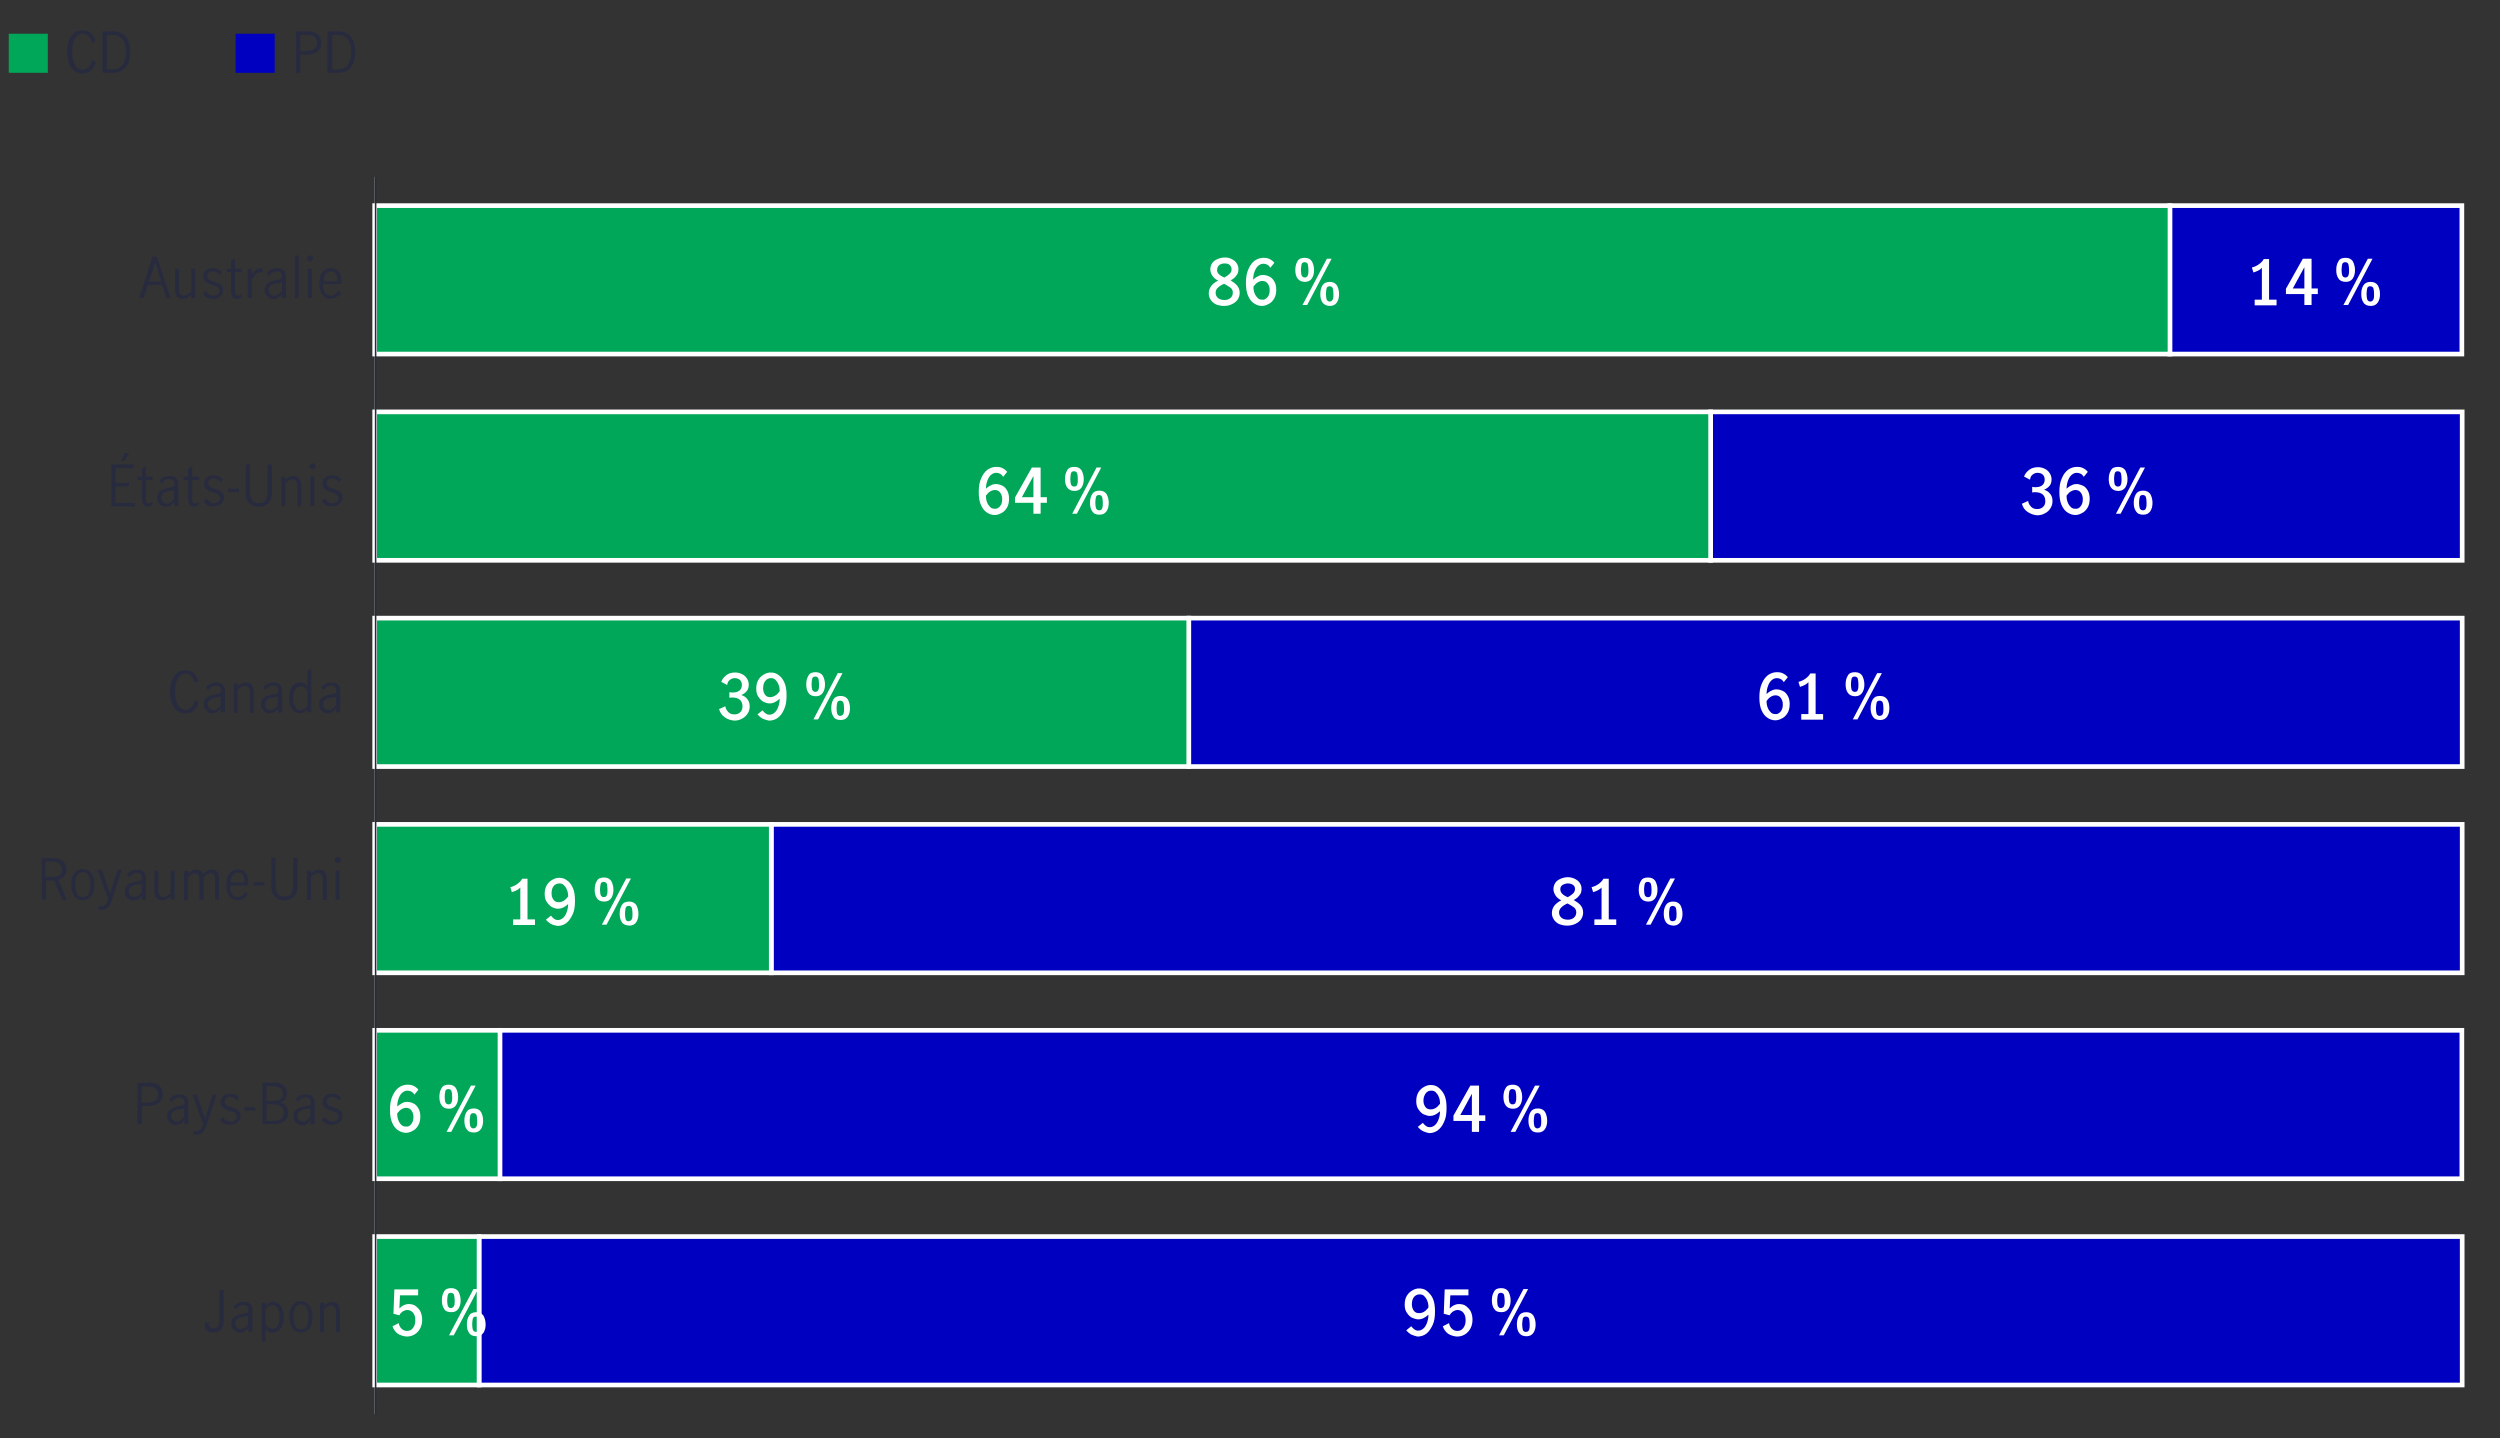 <?xml version="1.0" encoding="utf-8"?>
<!-- Generator: Adobe Illustrator 25.4.6, SVG Export Plug-In . SVG Version: 6.00 Build 0)  -->
<svg version="1.1" id="Layer_1" xmlns="http://www.w3.org/2000/svg" xmlns:xlink="http://www.w3.org/1999/xlink" x="0px" y="0px"
	 viewBox="0 0 800 460.2" style="enable-background:new 0 0 800 460.2;" xml:space="preserve">
<rect x="0" y="0" width="800" height="460.2" fill="#333333" stroke="none"/>
<style type="text/css">
	.st0{fill:none;}
	.st1{fill:none;stroke:#808080;stroke-width:0.2;stroke-miterlimit:10;}
	.st2{fill:none;stroke:#000000;stroke-miterlimit:10;}
	.st3{display:none;fill:none;stroke:#808080;stroke-miterlimit:10;}
	.st4{fill:#0000C1;stroke:#FFFFFF;stroke-width:1.492;stroke-miterlimit:10;}
	.st5{fill:#00A758;stroke:#FFFFFF;stroke-width:1.492;stroke-miterlimit:10;}
	.st6{fill:none;stroke:#282B3E;stroke-width:0.5;stroke-miterlimit:10;}
	.st7{fill:#00A758;}
	.st8{fill:#282B3E;}
	.st9{fill:#0000C1;}
	.st10{fill:#FFFFFF;}
</style>
<g>
	<g>
		<line class="st0" x1="119.9" y1="452.5" x2="787.9" y2="452.5"/>
		<g>
			<g>
			</g>
			<g>
			</g>
		</g>
	</g>
	<g>
		<line class="st1" x1="119.9" y1="452.5" x2="119.9" y2="56.6"/>
		<g>
			<g>
				<line class="st2" x1="119.9" y1="419.5" x2="787.9" y2="419.5"/>
				<line class="st2" x1="119.9" y1="353.5" x2="787.9" y2="353.5"/>
				<line class="st2" x1="119.9" y1="287.5" x2="787.9" y2="287.5"/>
				<line class="st2" x1="119.9" y1="221.5" x2="787.9" y2="221.5"/>
				<line class="st2" x1="119.9" y1="155.5" x2="787.9" y2="155.5"/>
				<line class="st2" x1="119.9" y1="89.6" x2="787.9" y2="89.6"/>
			</g>
			<g>
			</g>
		</g>
		<line class="st3" x1="119.9" y1="452.5" x2="119.9" y2="56.6"/>
	</g>
	<g>
		<g>
			<g>
				<rect x="694.3" y="65.8" class="st4" width="93.5" height="47.5"/>
				<rect x="547.4" y="131.8" class="st4" width="240.5" height="47.5"/>
				<rect x="380.4" y="197.8" class="st4" width="407.5" height="47.5"/>
				<rect x="246.8" y="263.8" class="st4" width="541.1" height="47.5"/>
				<rect x="159.9" y="329.7" class="st4" width="627.9" height="47.5"/>
				<rect x="153.3" y="395.7" class="st4" width="634.6" height="47.5"/>
			</g>
		</g>
		<g>
			<g>
				<rect x="119.9" y="65.8" class="st5" width="574.5" height="47.5"/>
				<rect x="119.9" y="131.8" class="st5" width="427.5" height="47.5"/>
				<rect x="119.9" y="197.8" class="st5" width="260.5" height="47.5"/>
				<rect x="119.9" y="263.8" class="st5" width="126.9" height="47.5"/>
				<rect x="119.9" y="329.7" class="st5" width="40.1" height="47.5"/>
				<rect x="119.9" y="395.7" class="st5" width="33.4" height="47.5"/>
			</g>
		</g>
	</g>
	<g>
		<g>
		</g>
		<g>
		</g>
	</g>
</g>
<line class="st6" x1="120.2" y1="452.5" x2="120.2" y2="56.6"/>
<g>
	<path class="st7" d="M15.3,23.3H2.8V10.8h12.5V23.3z"/>
	<path class="st8" d="M23.8,22.7c-0.8-0.6-1.3-1.4-1.7-2.4c-0.4-1-0.6-2.3-0.6-3.7c0-1.4,0.2-2.7,0.6-3.7s1-1.8,1.7-2.4
		c0.7-0.6,1.6-0.8,2.6-0.8c1.1,0,2,0.3,2.7,0.9c0.7,0.6,1.2,1.5,1.5,2.6l-1.2,0.6c-0.2-0.9-0.5-1.6-1-2.2c-0.5-0.6-1.1-0.8-1.9-0.8
		c-0.7,0-1.3,0.2-1.8,0.7c-0.5,0.5-0.9,1.1-1.2,2s-0.4,1.9-0.4,3.1c0,1.1,0.1,2.1,0.4,3s0.7,1.6,1.2,2c0.5,0.5,1.1,0.7,1.8,0.7
		c0.8,0,1.4-0.3,1.9-0.9c0.5-0.6,0.8-1.3,1.1-2.2l1.2,0.7c-0.3,1.1-0.8,1.9-1.5,2.6c-0.7,0.6-1.6,1-2.7,1
		C25.4,23.6,24.5,23.3,23.8,22.7z"/>
	<path class="st8" d="M35.9,10c2,0,3.5,0.6,4.4,1.8c1,1.2,1.4,2.8,1.4,4.9c0,1.3-0.2,2.5-0.6,3.5c-0.4,1-1.1,1.8-1.9,2.3
		c-0.9,0.6-1.9,0.8-3.2,0.8h-3.2V10H35.9z M39.2,20.7c0.7-1,1.1-2.3,1.1-4.1c0-1.7-0.4-3.1-1.1-4c-0.7-0.9-1.8-1.4-3.3-1.4h-1.7v11
		H36C37.5,22.2,38.5,21.7,39.2,20.7z"/>
	<path class="st9" d="M87.9,23.3H75.4V10.8h12.5V23.3z"/>
	<path class="st8" d="M98.5,10c1.3,0,2.4,0.3,3.1,0.9c0.8,0.6,1.2,1.5,1.2,2.8c0,1.2-0.4,2.1-1.2,2.8c-0.8,0.7-2,1-3.5,1h-2v5.9
		h-1.4V10H98.5z M100.6,15.6c0.6-0.4,0.8-1.1,0.8-1.9c0-0.9-0.3-1.5-0.8-1.9c-0.5-0.4-1.3-0.6-2.4-0.6h-2.1v5.1h2
		C99.2,16.2,100,16,100.6,15.6z"/>
	<path class="st8" d="M107.9,10c2,0,3.5,0.6,4.4,1.8c1,1.2,1.4,2.8,1.4,4.9c0,1.3-0.2,2.5-0.6,3.5c-0.4,1-1.1,1.8-1.9,2.3
		c-0.9,0.6-1.9,0.8-3.2,0.8h-3.2V10H107.9z M111.3,20.7c0.7-1,1.1-2.3,1.1-4.1c0-1.7-0.4-3.1-1.1-4c-0.7-0.9-1.8-1.4-3.3-1.4h-1.7
		v11h1.8C109.5,22.2,110.6,21.7,111.3,20.7z"/>
</g>
<g>
	<path class="st10" d="M127.3,426.8c-0.8-0.6-1.4-1.4-1.7-2.4l2-1c0.1,0.8,0.5,1.4,0.9,1.8c0.5,0.4,1,0.7,1.7,0.7c0.9,0,1.5-0.3,2-1
		c0.5-0.7,0.7-1.5,0.7-2.4c0-1-0.2-1.8-0.7-2.4c-0.5-0.6-1.1-0.9-1.9-0.9c-0.5,0-1,0.2-1.5,0.5c-0.4,0.3-0.8,0.7-1,1.2l-1.9-0.5
		l0.3-7.8h7.6v1.9h-5.8l-0.2,4.2c0.9-0.9,1.8-1.4,3-1.4c0.9,0,1.7,0.2,2.3,0.7s1.2,1.1,1.5,1.8c0.3,0.8,0.5,1.6,0.5,2.5
		c0,1-0.2,1.9-0.6,2.7s-1,1.5-1.8,2c-0.8,0.5-1.7,0.7-2.6,0.7C129.1,427.6,128.1,427.3,127.3,426.8z"/>
	<path class="st10" d="M142.1,418.8c-0.5-0.7-0.7-1.6-0.7-2.7c0-1.1,0.2-2,0.7-2.8c0.4-0.8,1.2-1.1,2.3-1.1c1.1,0,1.8,0.4,2.3,1.1
		c0.4,0.8,0.7,1.7,0.7,2.8c0,1.1-0.2,1.9-0.7,2.7c-0.5,0.7-1.2,1.1-2.2,1.1C143.3,419.9,142.5,419.6,142.1,418.8z M145.3,417.9
		c0.2-0.5,0.2-1,0.2-1.7c0-0.7-0.1-1.4-0.2-1.8s-0.5-0.7-1-0.7c-0.5,0-0.9,0.2-1,0.7c-0.1,0.5-0.2,1.1-0.2,1.8
		c0,0.7,0.1,1.3,0.2,1.7c0.2,0.4,0.5,0.7,1,0.7C144.8,418.5,145.1,418.3,145.3,417.9z M151.5,412.5h1.5l-7.8,14.8h-1.5L151.5,412.5z
		 M150.1,426.5c-0.5-0.7-0.7-1.6-0.7-2.7c0-1.1,0.2-2,0.7-2.8c0.4-0.7,1.2-1.1,2.3-1.1c1.1,0,1.8,0.4,2.3,1.1
		c0.4,0.7,0.7,1.7,0.7,2.8c0,1.1-0.2,1.9-0.7,2.7c-0.5,0.7-1.2,1.1-2.2,1.1C151.3,427.6,150.5,427.2,150.1,426.5z M153.3,425.5
		c0.2-0.4,0.2-1,0.2-1.7c0-0.8-0.1-1.4-0.2-1.8s-0.5-0.7-1-0.7c-0.5,0-0.9,0.2-1,0.7c-0.1,0.5-0.2,1.1-0.2,1.8
		c0,0.7,0.1,1.2,0.2,1.7c0.2,0.4,0.5,0.7,1,0.7C152.8,426.2,153.1,426,153.3,425.5z"/>
</g>
<g>
	<path class="st10" d="M127.4,361.7c-0.8-0.5-1.4-1.3-1.9-2.4c-0.5-1.1-0.7-2.5-0.7-4.1c0-1.8,0.2-3.2,0.8-4.5s1.2-2.1,2-2.7
		c0.9-0.6,1.8-0.9,2.8-0.9c0.8,0,1.4,0.1,2,0.4c0.6,0.3,1.1,0.7,1.5,1.2l-1.3,1.6c-0.5-0.9-1.3-1.3-2.2-1.3c-0.6,0-1.1,0.2-1.6,0.6
		c-0.5,0.4-0.9,1-1.2,1.8c-0.3,0.8-0.5,1.7-0.5,2.7c0.5-0.5,1.1-0.8,1.6-1.1c0.5-0.3,1-0.4,1.6-0.4c0.7,0,1.4,0.2,2,0.5
		c0.7,0.3,1.2,0.9,1.6,1.6c0.4,0.7,0.6,1.6,0.6,2.6c0,1.1-0.2,2.1-0.7,2.9s-1.1,1.4-1.8,1.7c-0.7,0.4-1.4,0.6-2.1,0.6
		C129,362.5,128.2,362.2,127.4,361.7z M131.6,359.7c0.5-0.6,0.7-1.3,0.7-2.3c0-0.8-0.2-1.4-0.6-2s-1-0.9-1.7-0.9
		c-0.6,0-1.1,0.2-1.6,0.5c-0.5,0.3-0.9,0.8-1.3,1.3c0,0.8,0.1,1.6,0.4,2.2c0.2,0.6,0.6,1.2,1,1.5c0.4,0.4,0.9,0.5,1.4,0.5
		C130.6,360.6,131.2,360.3,131.6,359.7z"/>
	<path class="st10" d="M141.3,353.7c-0.5-0.7-0.7-1.6-0.7-2.7c0-1.1,0.2-2,0.7-2.8c0.4-0.8,1.2-1.1,2.3-1.1c1.1,0,1.8,0.4,2.3,1.1
		c0.4,0.8,0.7,1.7,0.7,2.8c0,1.1-0.2,1.9-0.7,2.7c-0.5,0.7-1.2,1.1-2.2,1.1C142.5,354.8,141.8,354.4,141.3,353.7z M144.5,352.7
		c0.2-0.5,0.2-1,0.2-1.7c0-0.7-0.1-1.4-0.2-1.8s-0.5-0.7-1-0.7c-0.5,0-0.9,0.2-1,0.7c-0.1,0.5-0.2,1.1-0.2,1.8
		c0,0.7,0.1,1.3,0.2,1.7c0.2,0.4,0.5,0.7,1,0.7C144,353.4,144.4,353.2,144.5,352.7z M150.7,347.4h1.5l-7.8,14.8h-1.5L150.7,347.4z
		 M149.3,361.3c-0.5-0.7-0.7-1.6-0.7-2.7c0-1.1,0.2-2,0.7-2.8c0.4-0.7,1.2-1.1,2.3-1.1c1.1,0,1.8,0.4,2.3,1.1
		c0.4,0.7,0.7,1.7,0.7,2.8c0,1.1-0.2,1.9-0.7,2.7c-0.5,0.7-1.2,1.1-2.2,1.1C150.5,362.4,149.8,362.1,149.3,361.3z M152.5,360.4
		c0.2-0.4,0.2-1,0.2-1.7c0-0.8-0.1-1.4-0.2-1.8s-0.5-0.7-1-0.7c-0.5,0-0.9,0.2-1,0.7c-0.1,0.5-0.2,1.1-0.2,1.8
		c0,0.7,0.1,1.2,0.2,1.7c0.2,0.4,0.5,0.7,1,0.7C152,361,152.4,360.8,152.5,360.4z"/>
</g>
<g>
	<path class="st10" d="M166.5,294.1V284c-0.6,0.7-1.5,1.1-2.7,1.5l-0.5-1.6c0.8-0.2,1.5-0.5,2.2-1c0.7-0.5,1.2-1,1.6-1.7h1.7v13h2.4
		v1.8h-7v-1.8H166.5z"/>
	<path class="st10" d="M176.4,295.7c-0.6-0.3-1.2-0.8-1.7-1.4l1.6-1.3c0.3,0.4,0.6,0.7,1,1c0.4,0.3,0.8,0.4,1.2,0.4
		c0.6,0,1.1-0.2,1.6-0.6c0.5-0.4,0.9-1,1.2-1.8c0.3-0.8,0.5-1.7,0.5-2.7c-1.1,1-2.1,1.5-3.2,1.5c-0.6,0-1.3-0.2-1.9-0.5
		s-1.2-0.9-1.7-1.6c-0.5-0.7-0.7-1.6-0.7-2.6c0-1.1,0.2-2.1,0.7-2.9c0.5-0.8,1.1-1.3,1.8-1.7s1.4-0.6,2.1-0.6c0.9,0,1.8,0.2,2.5,0.8
		c0.8,0.5,1.4,1.3,1.9,2.4c0.5,1.1,0.7,2.5,0.7,4.1c0,1.8-0.2,3.3-0.8,4.5s-1.2,2.1-2,2.7c-0.8,0.6-1.8,0.9-2.8,0.9
		C177.8,296.2,177,296,176.4,295.7z M181.8,286.9c0-0.8-0.1-1.6-0.4-2.2c-0.2-0.6-0.6-1.1-1-1.5s-0.9-0.5-1.4-0.5
		c-0.7,0-1.4,0.3-1.8,0.8c-0.5,0.6-0.7,1.4-0.7,2.4c0,0.8,0.2,1.4,0.6,2c0.4,0.6,1,0.8,1.7,0.8C179.9,288.7,180.9,288.1,181.8,286.9
		z"/>
	<path class="st10" d="M191,287.4c-0.5-0.7-0.7-1.6-0.7-2.7c0-1.1,0.2-2,0.7-2.8c0.4-0.8,1.2-1.1,2.3-1.1c1.1,0,1.8,0.4,2.3,1.1
		c0.4,0.8,0.7,1.7,0.7,2.8c0,1.1-0.2,1.9-0.7,2.7c-0.5,0.7-1.2,1.1-2.2,1.1C192.2,288.5,191.4,288.1,191,287.4z M194.2,286.4
		c0.2-0.5,0.2-1,0.2-1.7c0-0.7-0.1-1.4-0.2-1.8s-0.5-0.7-1-0.7c-0.5,0-0.9,0.2-1,0.7c-0.1,0.5-0.2,1.1-0.2,1.8
		c0,0.7,0.1,1.3,0.2,1.7c0.2,0.4,0.5,0.7,1,0.7C193.7,287.1,194,286.9,194.2,286.4z M200.4,281.1h1.5l-7.8,14.8h-1.5L200.4,281.1z
		 M199,295.1c-0.5-0.7-0.7-1.6-0.7-2.7c0-1.1,0.2-2,0.7-2.8c0.4-0.7,1.2-1.1,2.3-1.1c1.1,0,1.8,0.4,2.3,1.1c0.4,0.7,0.7,1.7,0.7,2.8
		c0,1.1-0.2,1.9-0.7,2.7c-0.5,0.7-1.2,1.1-2.2,1.1C200.2,296.1,199.4,295.8,199,295.1z M202.2,294.1c0.2-0.4,0.2-1,0.2-1.7
		c0-0.8-0.1-1.4-0.2-1.8s-0.5-0.7-1-0.7c-0.5,0-0.9,0.2-1,0.7c-0.1,0.5-0.2,1.1-0.2,1.8c0,0.7,0.1,1.2,0.2,1.7s0.5,0.7,1,0.7
		C201.7,294.7,202,294.5,202.2,294.1z"/>
</g>
<g>
	<path class="st10" d="M231.9,229.5c-0.9-0.6-1.5-1.5-1.8-2.6l2-0.9c0.1,0.8,0.5,1.4,1,1.9c0.5,0.5,1.1,0.7,1.9,0.7
		c0.7,0,1.4-0.2,1.9-0.7s0.7-1.1,0.7-1.8c0-1.9-1.1-2.9-3.3-2.9c-0.3,0-0.6,0-0.9,0.1v-1.8c0.4,0.1,0.8,0.1,1.1,0.1
		c0.9,0,1.6-0.2,2.1-0.6c0.5-0.4,0.8-1,0.8-1.8c0-0.7-0.2-1.2-0.6-1.6c-0.4-0.4-1-0.6-1.7-0.6c-0.6,0-1.1,0.2-1.6,0.6
		c-0.5,0.4-0.7,0.9-0.8,1.6l-1.9-1c0.3-0.9,0.9-1.6,1.7-2.2c0.8-0.6,1.8-0.8,2.8-0.8c0.8,0,1.5,0.2,2.1,0.5c0.7,0.3,1.2,0.8,1.6,1.4
		c0.4,0.6,0.6,1.3,0.6,2c0,0.8-0.2,1.5-0.6,2s-1,1-1.8,1.3c0.9,0.3,1.5,0.7,2,1.4c0.5,0.6,0.7,1.4,0.7,2.2c0,0.9-0.2,1.7-0.7,2.4
		s-1,1.2-1.8,1.6c-0.7,0.4-1.6,0.6-2.4,0.6C233.9,230.5,232.8,230.2,231.9,229.5z"/>
	<path class="st10" d="M244.1,230c-0.6-0.3-1.2-0.8-1.7-1.4l1.6-1.3c0.3,0.4,0.6,0.7,1,1c0.4,0.3,0.8,0.4,1.2,0.4
		c0.6,0,1.1-0.2,1.6-0.6c0.5-0.4,0.9-1,1.2-1.8c0.3-0.8,0.5-1.7,0.5-2.7c-1.1,1-2.1,1.5-3.2,1.5c-0.6,0-1.3-0.2-1.9-0.5
		c-0.7-0.3-1.2-0.9-1.7-1.6c-0.5-0.7-0.7-1.6-0.7-2.6c0-1.1,0.2-2.1,0.7-2.9c0.5-0.8,1.1-1.3,1.8-1.7c0.7-0.4,1.4-0.6,2.1-0.6
		c0.9,0,1.8,0.2,2.5,0.8c0.8,0.5,1.4,1.3,1.9,2.4c0.5,1.1,0.7,2.5,0.7,4.1c0,1.8-0.2,3.3-0.8,4.5c-0.5,1.2-1.2,2.1-2,2.7
		s-1.8,0.9-2.8,0.9C245.5,230.5,244.8,230.3,244.1,230z M249.5,221.2c0-0.8-0.1-1.6-0.4-2.2c-0.2-0.6-0.6-1.1-1-1.5
		c-0.4-0.4-0.9-0.5-1.4-0.5c-0.7,0-1.4,0.3-1.8,0.9c-0.5,0.6-0.7,1.4-0.7,2.4c0,0.8,0.2,1.4,0.6,2c0.4,0.6,1,0.8,1.7,0.8
		C247.7,223,248.6,222.4,249.5,221.2z"/>
	<path class="st10" d="M258.7,221.7c-0.5-0.7-0.7-1.6-0.7-2.7c0-1.1,0.2-2,0.7-2.8c0.4-0.8,1.2-1.1,2.3-1.1c1.1,0,1.8,0.4,2.3,1.1
		c0.4,0.8,0.7,1.7,0.7,2.8c0,1.1-0.2,1.9-0.7,2.7c-0.5,0.7-1.2,1.1-2.2,1.1C259.9,222.8,259.1,222.4,258.7,221.7z M261.9,220.7
		c0.2-0.5,0.2-1,0.2-1.7c0-0.7-0.1-1.4-0.2-1.8s-0.5-0.7-1-0.7c-0.5,0-0.9,0.2-1,0.7c-0.1,0.5-0.2,1.1-0.2,1.8
		c0,0.7,0.1,1.3,0.2,1.7c0.2,0.4,0.5,0.7,1,0.7C261.4,221.4,261.7,221.2,261.9,220.7z M268.1,215.4h1.5l-7.8,14.8h-1.5L268.1,215.4z
		 M266.7,229.3c-0.5-0.7-0.7-1.6-0.7-2.7c0-1.1,0.2-2,0.7-2.8c0.4-0.7,1.2-1.1,2.3-1.1c1.1,0,1.8,0.4,2.3,1.1
		c0.4,0.7,0.7,1.7,0.7,2.8c0,1.1-0.2,1.9-0.7,2.7c-0.5,0.7-1.2,1.1-2.2,1.1C267.9,230.4,267.1,230.1,266.7,229.3z M269.9,228.4
		c0.2-0.4,0.2-1,0.2-1.7c0-0.8-0.1-1.4-0.2-1.8s-0.5-0.7-1-0.7c-0.5,0-0.9,0.2-1,0.7c-0.1,0.5-0.2,1.1-0.2,1.8
		c0,0.7,0.1,1.2,0.2,1.7c0.2,0.4,0.5,0.7,1,0.7C269.4,229,269.7,228.8,269.9,228.4z"/>
</g>
<g>
	<path class="st10" d="M315.8,164c-0.8-0.5-1.4-1.3-1.9-2.4c-0.5-1.1-0.7-2.5-0.7-4.1c0-1.8,0.2-3.2,0.8-4.5c0.5-1.2,1.2-2.1,2-2.7
		c0.9-0.6,1.8-0.9,2.8-0.9c0.8,0,1.4,0.1,2,0.4c0.6,0.3,1.1,0.7,1.5,1.2l-1.3,1.6c-0.5-0.9-1.3-1.3-2.2-1.3c-0.6,0-1.1,0.2-1.6,0.6
		c-0.5,0.4-0.9,1-1.2,1.8c-0.3,0.8-0.5,1.7-0.5,2.7c0.5-0.5,1.1-0.9,1.6-1.1c0.5-0.3,1-0.4,1.6-0.4c0.7,0,1.4,0.2,2,0.5
		c0.7,0.3,1.2,0.9,1.6,1.6c0.4,0.7,0.6,1.6,0.6,2.6c0,1.1-0.2,2.1-0.7,2.9c-0.5,0.8-1.1,1.4-1.8,1.7c-0.7,0.4-1.4,0.6-2.1,0.6
		C317.4,164.8,316.5,164.5,315.8,164z M320,162c0.5-0.6,0.7-1.3,0.7-2.3c0-0.8-0.2-1.4-0.6-2s-1-0.9-1.7-0.9c-0.6,0-1.1,0.2-1.6,0.5
		c-0.5,0.3-0.9,0.8-1.3,1.3c0,0.8,0.1,1.6,0.4,2.2c0.2,0.6,0.6,1.1,1,1.5c0.4,0.4,0.9,0.5,1.4,0.5C318.9,162.9,319.5,162.6,320,162z
		"/>
	<path class="st10" d="M330.7,160.9h-5.9v-1.7l5.4-9.6h2.8v9.5h2v1.8h-2v3.5h-2.3V160.9z M330.7,159.1v-6.8h0l-3.7,6.8H330.7z"/>
	<path class="st10" d="M341.5,156c-0.5-0.7-0.7-1.6-0.7-2.7c0-1.1,0.2-2,0.7-2.8c0.4-0.8,1.2-1.1,2.3-1.1c1.1,0,1.8,0.4,2.3,1.1
		c0.4,0.8,0.7,1.7,0.7,2.8c0,1.1-0.2,1.9-0.7,2.7c-0.5,0.7-1.2,1.1-2.2,1.1C342.7,157.1,342,156.7,341.5,156z M344.7,155
		c0.2-0.5,0.2-1,0.2-1.7c0-0.7-0.1-1.4-0.2-1.8s-0.5-0.7-1-0.7c-0.5,0-0.9,0.2-1,0.7c-0.1,0.5-0.2,1.1-0.2,1.8
		c0,0.7,0.1,1.3,0.2,1.7c0.2,0.4,0.5,0.7,1,0.7C344.3,155.7,344.6,155.5,344.7,155z M350.9,149.6h1.5l-7.8,14.8h-1.5L350.9,149.6z
		 M349.5,163.6c-0.5-0.7-0.7-1.6-0.7-2.7c0-1.1,0.2-2,0.7-2.8c0.4-0.7,1.2-1.1,2.3-1.1c1.1,0,1.8,0.4,2.3,1.1
		c0.4,0.7,0.7,1.7,0.7,2.8c0,1.1-0.2,1.9-0.7,2.7c-0.5,0.7-1.2,1.1-2.2,1.1C350.7,164.7,350,164.4,349.5,163.6z M352.7,162.6
		c0.2-0.4,0.2-1,0.2-1.7c0-0.8-0.1-1.4-0.2-1.8s-0.5-0.7-1-0.7c-0.5,0-0.9,0.2-1,0.7c-0.1,0.5-0.2,1.1-0.2,1.8
		c0,0.7,0.1,1.2,0.2,1.7c0.2,0.4,0.5,0.7,1,0.7C352.3,163.3,352.6,163.1,352.7,162.6z"/>
</g>
<g>
	<path class="st10" d="M395.9,91.4c0.5,0.6,0.8,1.4,0.8,2.3c0,0.7-0.2,1.4-0.6,2.1c-0.4,0.6-1,1.1-1.8,1.5s-1.6,0.6-2.6,0.6
		c-1,0-1.8-0.2-2.6-0.5c-0.8-0.4-1.3-0.9-1.7-1.5c-0.4-0.6-0.6-1.3-0.6-2c0-1,0.3-1.7,0.8-2.4s1.2-1.2,2.2-1.7
		c-0.8-0.4-1.4-0.9-1.8-1.5s-0.7-1.3-0.7-2.1c0-0.7,0.2-1.4,0.6-2s1-1,1.7-1.3c0.7-0.3,1.5-0.5,2.3-0.5c0.8,0,1.6,0.1,2.2,0.5
		c0.7,0.3,1.2,0.7,1.6,1.3c0.4,0.6,0.6,1.2,0.6,1.9c0,0.9-0.2,1.6-0.7,2.1c-0.4,0.6-1,1.1-1.8,1.5C394.7,90.3,395.4,90.8,395.9,91.4
		z M393.7,95.4c0.5-0.4,0.8-1,0.8-1.7c0-0.7-0.2-1.2-0.7-1.6c-0.5-0.4-1.2-0.8-2.1-1.3c-0.9,0.4-1.5,0.8-2,1.3
		c-0.5,0.4-0.7,1-0.7,1.6c0,0.7,0.3,1.3,0.8,1.7c0.5,0.4,1.2,0.6,2,0.6C392.6,96,393.2,95.8,393.7,95.4z M390,87.7
		c0.4,0.4,1,0.8,1.8,1.1c0.7-0.4,1.3-0.8,1.7-1.2c0.4-0.4,0.6-0.9,0.6-1.4c0-0.6-0.2-1-0.6-1.4s-1-0.5-1.7-0.5
		c-0.6,0-1.2,0.2-1.6,0.5s-0.7,0.8-0.7,1.4C389.4,86.8,389.6,87.3,390,87.7z"/>
	<path class="st10" d="M401.3,97.1c-0.8-0.5-1.4-1.3-1.9-2.4c-0.5-1.1-0.7-2.5-0.7-4.1c0-1.8,0.2-3.2,0.8-4.5c0.5-1.2,1.2-2.1,2-2.7
		c0.9-0.6,1.8-0.9,2.8-0.9c0.8,0,1.4,0.1,2,0.4c0.6,0.3,1.1,0.7,1.5,1.2l-1.3,1.6c-0.5-0.9-1.3-1.3-2.2-1.3c-0.6,0-1.1,0.2-1.6,0.6
		s-0.9,1-1.2,1.8c-0.3,0.8-0.5,1.7-0.5,2.7c0.5-0.5,1.1-0.9,1.6-1.1c0.5-0.3,1-0.4,1.6-0.4c0.7,0,1.4,0.2,2,0.5
		c0.7,0.3,1.2,0.9,1.6,1.6c0.4,0.7,0.6,1.6,0.6,2.6c0,1.1-0.2,2.1-0.7,2.9c-0.5,0.8-1.1,1.4-1.8,1.7c-0.7,0.4-1.4,0.6-2.1,0.6
		C402.9,97.9,402.1,97.6,401.3,97.1z M405.6,95.1c0.5-0.6,0.7-1.3,0.7-2.3c0-0.8-0.2-1.4-0.6-2c-0.4-0.6-1-0.9-1.7-0.9
		c-0.6,0-1.1,0.2-1.6,0.5s-0.9,0.8-1.3,1.3c0,0.8,0.1,1.6,0.4,2.2c0.2,0.6,0.6,1.1,1,1.5c0.4,0.4,0.9,0.5,1.4,0.5
		C404.5,96,405.1,95.7,405.6,95.1z"/>
	<path class="st10" d="M415.2,89.1c-0.5-0.7-0.7-1.6-0.7-2.7c0-1.1,0.2-2,0.7-2.8c0.4-0.8,1.2-1.1,2.3-1.1c1.1,0,1.8,0.4,2.3,1.1
		c0.4,0.8,0.7,1.7,0.7,2.8c0,1.1-0.2,1.9-0.7,2.7c-0.5,0.7-1.2,1.1-2.2,1.1C416.5,90.2,415.7,89.8,415.2,89.1z M418.5,88.1
		c0.2-0.5,0.2-1,0.2-1.7c0-0.7-0.1-1.4-0.2-1.8s-0.5-0.7-1-0.7c-0.5,0-0.9,0.2-1,0.7c-0.1,0.5-0.2,1.1-0.2,1.8
		c0,0.7,0.1,1.3,0.2,1.7c0.2,0.4,0.5,0.7,1,0.7C418,88.8,418.3,88.6,418.5,88.1z M424.6,82.8h1.5l-7.8,14.8h-1.5L424.6,82.8z
		 M423.2,96.8c-0.5-0.7-0.7-1.6-0.7-2.7c0-1.1,0.2-2,0.7-2.8c0.4-0.7,1.2-1.1,2.3-1.1c1.1,0,1.8,0.4,2.3,1.1
		c0.4,0.7,0.7,1.7,0.7,2.8c0,1.1-0.2,1.9-0.7,2.7c-0.5,0.7-1.2,1.1-2.2,1.1C424.5,97.9,423.7,97.5,423.2,96.8z M426.5,95.8
		c0.2-0.4,0.2-1,0.2-1.7c0-0.8-0.1-1.4-0.2-1.8s-0.5-0.7-1-0.7c-0.5,0-0.9,0.2-1,0.7c-0.1,0.5-0.2,1.1-0.2,1.8
		c0,0.7,0.1,1.2,0.2,1.7c0.2,0.4,0.5,0.7,1,0.7C426,96.5,426.3,96.2,426.5,95.8z"/>
</g>
<g>
	<path class="st10" d="M451.7,427.1c-0.6-0.3-1.2-0.8-1.7-1.4l1.6-1.3c0.3,0.4,0.6,0.7,1,1c0.4,0.3,0.8,0.4,1.2,0.4
		c0.6,0,1.1-0.2,1.6-0.6s0.9-1,1.2-1.8c0.3-0.8,0.5-1.7,0.5-2.7c-1.1,1-2.1,1.5-3.2,1.5c-0.6,0-1.3-0.2-2-0.5s-1.2-0.9-1.7-1.6
		c-0.5-0.7-0.7-1.6-0.7-2.6c0-1.1,0.2-2.1,0.7-2.9c0.5-0.8,1.1-1.3,1.8-1.7c0.7-0.4,1.4-0.6,2.1-0.6c0.9,0,1.8,0.2,2.5,0.8
		s1.4,1.3,1.9,2.4c0.5,1.1,0.7,2.5,0.7,4.1c0,1.8-0.2,3.3-0.8,4.5s-1.2,2.1-2,2.7c-0.8,0.6-1.8,0.9-2.8,0.9
		C453.1,427.6,452.4,427.4,451.7,427.1z M457.1,418.4c0-0.8-0.1-1.6-0.4-2.2c-0.2-0.6-0.6-1.1-1-1.5c-0.4-0.4-0.9-0.5-1.4-0.5
		c-0.7,0-1.4,0.3-1.8,0.8c-0.5,0.6-0.7,1.4-0.7,2.4c0,0.8,0.2,1.4,0.6,2c0.4,0.6,1,0.8,1.7,0.8C455.3,420.2,456.2,419.6,457.1,418.4
		z"/>
	<path class="st10" d="M463.4,426.8c-0.8-0.6-1.4-1.4-1.7-2.4l2-1c0.1,0.8,0.5,1.4,0.9,1.8c0.5,0.4,1,0.7,1.7,0.7c0.9,0,1.5-0.3,2-1
		c0.5-0.7,0.7-1.5,0.7-2.4c0-1-0.2-1.8-0.7-2.4c-0.5-0.6-1.1-0.9-1.9-0.9c-0.5,0-1,0.2-1.5,0.5c-0.4,0.3-0.8,0.7-1,1.2l-1.9-0.5
		l0.3-7.8h7.6v1.9h-5.8l-0.2,4.2c0.9-0.9,1.8-1.4,3-1.4c0.9,0,1.7,0.2,2.3,0.7s1.2,1.1,1.5,1.8s0.5,1.6,0.5,2.5c0,1-0.2,1.9-0.6,2.7
		c-0.4,0.8-1,1.5-1.8,2c-0.8,0.5-1.7,0.7-2.6,0.7C465.1,427.6,464.2,427.3,463.4,426.8z"/>
	<path class="st10" d="M478.1,418.8c-0.5-0.7-0.7-1.6-0.7-2.7c0-1.1,0.2-2,0.7-2.8c0.4-0.8,1.2-1.1,2.3-1.1s1.8,0.4,2.3,1.1
		c0.4,0.8,0.7,1.7,0.7,2.8c0,1.1-0.2,1.9-0.7,2.7c-0.5,0.7-1.2,1.1-2.2,1.1C479.3,419.9,478.6,419.6,478.1,418.8z M481.3,417.9
		c0.2-0.5,0.2-1,0.2-1.7c0-0.7-0.1-1.4-0.2-1.8s-0.5-0.7-1-0.7c-0.5,0-0.9,0.2-1,0.7c-0.1,0.5-0.2,1.1-0.2,1.8
		c0,0.7,0.1,1.3,0.2,1.7c0.2,0.4,0.5,0.7,1,0.7C480.8,418.5,481.2,418.3,481.3,417.9z M487.5,412.5h1.5l-7.8,14.8h-1.5L487.5,412.5z
		 M486.1,426.5c-0.5-0.7-0.7-1.6-0.7-2.7c0-1.1,0.2-2,0.7-2.8c0.4-0.7,1.2-1.1,2.3-1.1s1.8,0.4,2.3,1.1c0.4,0.7,0.7,1.7,0.7,2.8
		c0,1.1-0.2,1.9-0.7,2.7c-0.5,0.7-1.2,1.1-2.2,1.1C487.3,427.6,486.6,427.2,486.1,426.5z M489.3,425.5c0.2-0.4,0.2-1,0.2-1.7
		c0-0.8-0.1-1.4-0.2-1.8s-0.5-0.7-1-0.7c-0.5,0-0.9,0.2-1,0.7s-0.2,1.1-0.2,1.8c0,0.7,0.1,1.2,0.2,1.7s0.5,0.7,1,0.7
		C488.8,426.2,489.2,426,489.3,425.5z"/>
</g>
<g>
	<path class="st10" d="M455.4,362c-0.6-0.3-1.2-0.8-1.7-1.4l1.6-1.3c0.3,0.4,0.6,0.7,1,1c0.4,0.3,0.8,0.4,1.2,0.4
		c0.6,0,1.1-0.2,1.6-0.6c0.5-0.4,0.9-1,1.2-1.8s0.5-1.7,0.5-2.7c-1.1,1-2.1,1.5-3.2,1.5c-0.6,0-1.3-0.2-2-0.5
		c-0.7-0.3-1.2-0.9-1.7-1.6c-0.5-0.7-0.7-1.6-0.7-2.6c0-1.1,0.2-2.1,0.7-2.9c0.5-0.8,1.1-1.3,1.8-1.7c0.7-0.4,1.4-0.6,2.1-0.6
		c0.9,0,1.8,0.2,2.5,0.8s1.4,1.3,1.9,2.4c0.5,1.1,0.7,2.5,0.7,4.1c0,1.8-0.2,3.3-0.8,4.5c-0.5,1.2-1.2,2.1-2,2.7
		c-0.8,0.6-1.8,0.9-2.8,0.9C456.8,362.5,456.1,362.3,455.4,362z M460.8,353.2c0-0.8-0.1-1.6-0.4-2.2c-0.2-0.6-0.6-1.1-1-1.5
		c-0.4-0.4-0.9-0.5-1.4-0.5c-0.7,0-1.4,0.3-1.8,0.9s-0.7,1.3-0.7,2.3c0,0.8,0.2,1.4,0.6,2c0.4,0.6,1,0.8,1.7,0.8
		C459,355,459.9,354.4,460.8,353.2z"/>
	<path class="st10" d="M471,358.7h-5.9v-1.7l5.4-9.6h2.8v9.5h2v1.8h-2v3.5H471V358.7z M471,356.8v-6.8h0l-3.7,6.8H471z"/>
	<path class="st10" d="M481.8,353.7c-0.5-0.7-0.7-1.6-0.7-2.7c0-1.1,0.2-2,0.7-2.8c0.4-0.8,1.2-1.1,2.3-1.1s1.8,0.4,2.3,1.1
		c0.4,0.8,0.7,1.7,0.7,2.8c0,1.1-0.2,1.9-0.7,2.7c-0.5,0.7-1.2,1.1-2.2,1.1C483,354.8,482.3,354.4,481.8,353.7z M485,352.7
		c0.2-0.5,0.2-1,0.2-1.7c0-0.7-0.1-1.4-0.2-1.8s-0.5-0.7-1-0.7c-0.5,0-0.9,0.2-1,0.7s-0.2,1.1-0.2,1.8c0,0.7,0.1,1.3,0.2,1.7
		c0.2,0.4,0.5,0.7,1,0.7C484.5,353.4,484.9,353.2,485,352.7z M491.2,347.4h1.5l-7.8,14.8h-1.5L491.2,347.4z M489.8,361.3
		c-0.5-0.7-0.7-1.6-0.7-2.7c0-1.1,0.2-2,0.7-2.8c0.4-0.7,1.2-1.1,2.3-1.1s1.8,0.4,2.3,1.1c0.4,0.7,0.7,1.7,0.7,2.8
		c0,1.1-0.2,1.9-0.7,2.7c-0.5,0.7-1.2,1.1-2.2,1.1C491,362.4,490.3,362.1,489.8,361.3z M493,360.4c0.2-0.4,0.2-1,0.2-1.7
		c0-0.8-0.1-1.4-0.2-1.8s-0.5-0.7-1-0.7c-0.5,0-0.9,0.2-1,0.7s-0.2,1.1-0.2,1.8c0,0.7,0.1,1.2,0.2,1.7c0.2,0.4,0.5,0.7,1,0.7
		C492.5,361,492.9,360.8,493,360.4z"/>
</g>
<g>
	<path class="st10" d="M505.8,289.7c0.5,0.6,0.8,1.4,0.8,2.3c0,0.7-0.2,1.4-0.6,2.1c-0.4,0.6-1,1.1-1.8,1.5s-1.7,0.6-2.7,0.6
		c-1,0-1.8-0.2-2.6-0.5c-0.8-0.4-1.3-0.9-1.7-1.5c-0.4-0.6-0.6-1.3-0.6-2c0-1,0.3-1.7,0.8-2.4c0.5-0.6,1.2-1.2,2.2-1.7
		c-0.8-0.4-1.4-0.9-1.8-1.5c-0.4-0.6-0.7-1.3-0.7-2.1c0-0.7,0.2-1.4,0.6-2c0.4-0.6,1-1,1.7-1.3c0.7-0.3,1.5-0.5,2.3-0.5
		c0.8,0,1.6,0.2,2.2,0.5s1.2,0.7,1.6,1.3s0.6,1.2,0.6,1.9c0,0.9-0.2,1.6-0.7,2.1c-0.4,0.6-1,1.1-1.8,1.5
		C504.6,288.6,505.3,289.1,505.8,289.7z M503.6,293.7c0.5-0.4,0.8-1,0.8-1.7c0-0.7-0.2-1.2-0.7-1.6c-0.5-0.4-1.2-0.8-2.1-1.3
		c-0.9,0.4-1.5,0.8-2,1.3s-0.7,1-0.7,1.6c0,0.7,0.3,1.3,0.8,1.7s1.2,0.6,2,0.6C502.5,294.3,503.1,294.1,503.6,293.7z M499.9,286
		c0.4,0.4,1,0.8,1.8,1.1c0.7-0.4,1.3-0.8,1.7-1.2c0.4-0.4,0.6-0.9,0.6-1.4c0-0.6-0.2-1-0.6-1.3c-0.4-0.3-1-0.5-1.7-0.5
		c-0.6,0-1.2,0.2-1.7,0.5s-0.7,0.8-0.7,1.3C499.3,285.1,499.5,285.6,499.9,286z"/>
	<path class="st10" d="M512.5,294.1V284c-0.6,0.7-1.5,1.1-2.7,1.5l-0.5-1.6c0.8-0.2,1.5-0.5,2.2-1s1.2-1,1.6-1.7h1.7v13h2.4v1.8h-7
		v-1.8H512.5z"/>
	<path class="st10" d="M525.1,287.4c-0.5-0.7-0.7-1.6-0.7-2.7c0-1.1,0.2-2,0.7-2.8c0.4-0.8,1.2-1.1,2.3-1.1s1.8,0.4,2.3,1.1
		c0.4,0.8,0.7,1.7,0.7,2.8c0,1.1-0.2,1.9-0.7,2.7c-0.5,0.7-1.2,1.1-2.2,1.1C526.3,288.5,525.6,288.1,525.1,287.4z M528.3,286.4
		c0.2-0.5,0.2-1,0.2-1.7c0-0.7-0.1-1.4-0.2-1.8s-0.5-0.7-1-0.7c-0.5,0-0.9,0.2-1,0.7c-0.1,0.5-0.2,1.1-0.2,1.8
		c0,0.7,0.1,1.3,0.2,1.7c0.2,0.4,0.5,0.7,1,0.7C527.9,287.1,528.2,286.9,528.3,286.4z M534.5,281.1h1.5l-7.8,14.8h-1.5L534.5,281.1z
		 M533.1,295.1c-0.5-0.7-0.7-1.6-0.7-2.7c0-1.1,0.2-2,0.7-2.8c0.4-0.7,1.2-1.1,2.3-1.1s1.8,0.4,2.3,1.1c0.4,0.7,0.7,1.7,0.7,2.8
		c0,1.1-0.2,1.9-0.7,2.7c-0.5,0.7-1.2,1.1-2.2,1.1C534.3,296.1,533.6,295.8,533.1,295.1z M536.3,294.1c0.2-0.4,0.2-1,0.2-1.7
		c0-0.8-0.1-1.4-0.2-1.8s-0.5-0.7-1-0.7c-0.5,0-0.9,0.2-1,0.7s-0.2,1.1-0.2,1.8c0,0.7,0.1,1.2,0.2,1.7s0.5,0.7,1,0.7
		C535.9,294.7,536.2,294.5,536.3,294.1z"/>
</g>
<g>
	<path class="st10" d="M565.6,229.7c-0.8-0.5-1.4-1.3-1.9-2.4c-0.5-1.1-0.7-2.5-0.7-4.1c0-1.8,0.2-3.2,0.8-4.5
		c0.5-1.2,1.2-2.1,2-2.7c0.9-0.6,1.8-0.9,2.8-0.9c0.8,0,1.4,0.1,2,0.4c0.6,0.3,1.1,0.7,1.5,1.2l-1.3,1.6c-0.5-0.9-1.3-1.3-2.2-1.3
		c-0.6,0-1.1,0.2-1.6,0.6s-0.9,1-1.2,1.8c-0.3,0.8-0.5,1.7-0.5,2.7c0.5-0.5,1.1-0.9,1.6-1.1c0.5-0.3,1-0.4,1.6-0.4
		c0.7,0,1.4,0.2,2,0.5c0.7,0.3,1.2,0.9,1.6,1.6c0.4,0.7,0.6,1.6,0.6,2.6c0,1.1-0.2,2.1-0.7,2.9c-0.5,0.8-1.1,1.4-1.8,1.7
		c-0.7,0.4-1.4,0.6-2.1,0.6C567.2,230.5,566.3,230.2,565.6,229.7z M569.8,227.7c0.5-0.6,0.7-1.3,0.7-2.3c0-0.8-0.2-1.4-0.6-2
		c-0.4-0.6-1-0.9-1.7-0.9c-0.6,0-1.1,0.2-1.6,0.5s-0.9,0.8-1.3,1.3c0,0.8,0.1,1.6,0.4,2.2c0.2,0.6,0.6,1.1,1,1.5
		c0.4,0.4,0.9,0.5,1.4,0.5C568.7,228.6,569.3,228.3,569.8,227.7z"/>
	<path class="st10" d="M578.7,228.4v-10.1c-0.6,0.7-1.5,1.1-2.7,1.5l-0.5-1.6c0.8-0.2,1.5-0.5,2.2-1s1.2-1,1.6-1.7h1.7v13h2.4v1.8
		h-7v-1.8H578.7z"/>
	<path class="st10" d="M591.3,221.7c-0.5-0.7-0.7-1.6-0.7-2.7c0-1.1,0.2-2,0.7-2.8c0.4-0.8,1.2-1.1,2.3-1.1c1.1,0,1.8,0.4,2.3,1.1
		c0.4,0.8,0.7,1.7,0.7,2.8c0,1.1-0.2,1.9-0.7,2.7c-0.5,0.7-1.2,1.1-2.2,1.1C592.5,222.8,591.8,222.4,591.3,221.7z M594.5,220.7
		c0.2-0.5,0.2-1,0.2-1.7c0-0.7-0.1-1.4-0.2-1.8s-0.5-0.7-1-0.7c-0.5,0-0.9,0.2-1,0.7c-0.1,0.5-0.2,1.1-0.2,1.8
		c0,0.7,0.1,1.3,0.2,1.7c0.2,0.4,0.5,0.7,1,0.7C594.1,221.4,594.4,221.2,594.5,220.7z M600.7,215.4h1.5l-7.8,14.8h-1.5L600.7,215.4z
		 M599.3,229.3c-0.5-0.7-0.7-1.6-0.7-2.7c0-1.1,0.2-2,0.7-2.8s1.2-1.1,2.3-1.1c1.1,0,1.8,0.4,2.3,1.1s0.7,1.7,0.7,2.8
		c0,1.1-0.2,1.9-0.7,2.7c-0.5,0.7-1.2,1.1-2.2,1.1C600.5,230.4,599.8,230.1,599.3,229.3z M602.5,228.4c0.2-0.4,0.2-1,0.2-1.7
		c0-0.8-0.1-1.4-0.2-1.8s-0.5-0.7-1-0.7c-0.5,0-0.9,0.2-1,0.7c-0.1,0.5-0.2,1.1-0.2,1.8c0,0.7,0.1,1.2,0.2,1.7
		c0.2,0.4,0.5,0.7,1,0.7C602.1,229,602.4,228.8,602.5,228.4z"/>
</g>
<g>
	<path class="st10" d="M648.8,163.8c-0.9-0.6-1.5-1.5-1.8-2.6l2-0.9c0.1,0.8,0.5,1.4,1,1.9c0.5,0.5,1.1,0.7,1.9,0.7
		c0.7,0,1.4-0.2,1.9-0.7c0.5-0.5,0.7-1.1,0.7-1.8c0-1.9-1.1-2.9-3.3-2.9c-0.3,0-0.6,0-0.9,0.1v-1.8c0.4,0.1,0.8,0.1,1.1,0.1
		c0.9,0,1.6-0.2,2.1-0.6c0.5-0.4,0.8-1,0.8-1.8c0-0.7-0.2-1.2-0.6-1.6c-0.4-0.4-1-0.6-1.7-0.6c-0.6,0-1.1,0.2-1.6,0.6
		c-0.5,0.4-0.7,0.9-0.8,1.6l-1.9-1c0.3-0.9,0.9-1.6,1.7-2.2c0.8-0.6,1.8-0.8,2.8-0.8c0.8,0,1.5,0.2,2.1,0.5c0.7,0.3,1.2,0.8,1.6,1.4
		s0.6,1.3,0.6,2c0,0.8-0.2,1.5-0.6,2s-1,1-1.8,1.3c0.9,0.3,1.5,0.7,2,1.4c0.5,0.6,0.7,1.4,0.7,2.2c0,0.9-0.2,1.7-0.7,2.4
		c-0.4,0.7-1,1.2-1.8,1.6c-0.7,0.4-1.6,0.6-2.4,0.6C650.7,164.8,649.7,164.4,648.8,163.8z"/>
	<path class="st10" d="M661.6,164c-0.8-0.5-1.4-1.3-1.9-2.4c-0.5-1.1-0.7-2.5-0.7-4.1c0-1.8,0.2-3.2,0.8-4.5c0.5-1.2,1.2-2.1,2-2.7
		c0.9-0.6,1.8-0.9,2.8-0.9c0.8,0,1.4,0.1,2,0.4c0.6,0.3,1.1,0.7,1.5,1.2l-1.3,1.6c-0.5-0.9-1.3-1.3-2.2-1.3c-0.6,0-1.1,0.2-1.6,0.6
		c-0.5,0.4-0.9,1-1.2,1.8c-0.3,0.8-0.5,1.7-0.5,2.7c0.5-0.5,1.1-0.9,1.6-1.1c0.5-0.3,1-0.4,1.6-0.4c0.7,0,1.3,0.2,2,0.5
		c0.7,0.3,1.2,0.9,1.6,1.6c0.4,0.7,0.6,1.6,0.6,2.6c0,1.1-0.2,2.1-0.7,2.9c-0.5,0.8-1.1,1.4-1.8,1.7c-0.7,0.4-1.4,0.6-2.1,0.6
		C663.2,164.8,662.4,164.5,661.6,164z M665.8,162c0.5-0.6,0.7-1.3,0.7-2.3c0-0.8-0.2-1.4-0.6-2s-1-0.9-1.7-0.9
		c-0.6,0-1.1,0.2-1.6,0.5c-0.5,0.3-0.9,0.8-1.3,1.3c0,0.8,0.1,1.6,0.4,2.2c0.2,0.6,0.6,1.1,1,1.5c0.4,0.4,0.9,0.5,1.4,0.5
		C664.7,162.9,665.4,162.6,665.8,162z"/>
	<path class="st10" d="M675.5,156c-0.5-0.7-0.7-1.6-0.7-2.7c0-1.1,0.2-2,0.7-2.8c0.4-0.8,1.2-1.1,2.3-1.1c1.1,0,1.8,0.4,2.3,1.1
		c0.4,0.8,0.7,1.7,0.7,2.8c0,1.1-0.2,1.9-0.7,2.7c-0.5,0.7-1.2,1.1-2.2,1.1C676.7,157.1,676,156.7,675.5,156z M678.7,155
		c0.2-0.5,0.2-1,0.2-1.7c0-0.7-0.1-1.4-0.2-1.8s-0.5-0.7-1-0.7c-0.5,0-0.9,0.2-1,0.7c-0.1,0.5-0.2,1.1-0.2,1.8
		c0,0.7,0.1,1.3,0.2,1.7c0.2,0.4,0.5,0.7,1,0.7C678.2,155.7,678.6,155.5,678.7,155z M684.9,149.6h1.5l-7.8,14.8h-1.5L684.9,149.6z
		 M683.5,163.6c-0.5-0.7-0.7-1.6-0.7-2.7c0-1.1,0.2-2,0.7-2.8c0.4-0.7,1.2-1.1,2.3-1.1c1.1,0,1.8,0.4,2.3,1.1
		c0.4,0.7,0.7,1.7,0.7,2.8c0,1.1-0.2,1.9-0.7,2.7c-0.5,0.7-1.2,1.1-2.2,1.1C684.7,164.7,684,164.4,683.5,163.6z M686.7,162.6
		c0.2-0.4,0.2-1,0.2-1.7c0-0.8-0.1-1.4-0.2-1.8s-0.5-0.7-1-0.7c-0.5,0-0.9,0.2-1,0.7c-0.1,0.5-0.2,1.1-0.2,1.8
		c0,0.7,0.1,1.2,0.2,1.7c0.2,0.4,0.5,0.7,1,0.7C686.2,163.3,686.6,163.1,686.7,162.6z"/>
</g>
<g>
	<path class="st10" d="M723.8,95.8V85.7c-0.6,0.7-1.5,1.1-2.7,1.5l-0.5-1.6c0.8-0.2,1.5-0.5,2.2-1s1.2-1,1.6-1.7h1.7v13h2.4v1.8h-7
		v-1.8H723.8z"/>
	<path class="st10" d="M737.4,94.1h-5.9v-1.7l5.4-9.6h2.8v9.5h2v1.8h-2v3.5h-2.3V94.1z M737.4,92.3v-6.8h0l-3.7,6.8H737.4z"/>
	<path class="st10" d="M748.3,89.1c-0.5-0.7-0.7-1.6-0.7-2.7c0-1.1,0.2-2,0.7-2.8c0.4-0.8,1.2-1.1,2.3-1.1c1.1,0,1.8,0.4,2.3,1.1
		c0.4,0.8,0.7,1.7,0.7,2.8c0,1.1-0.2,1.9-0.7,2.7c-0.5,0.7-1.2,1.1-2.2,1.1C749.5,90.2,748.7,89.8,748.3,89.1z M751.5,88.1
		c0.2-0.5,0.2-1,0.2-1.7c0-0.7-0.1-1.4-0.2-1.8s-0.5-0.7-1-0.7c-0.5,0-0.9,0.2-1,0.7c-0.1,0.5-0.2,1.1-0.2,1.8
		c0,0.7,0.1,1.3,0.2,1.7c0.2,0.4,0.5,0.7,1,0.7C751,88.8,751.3,88.6,751.5,88.1z M757.7,82.8h1.5l-7.8,14.8h-1.5L757.7,82.8z
		 M756.3,96.8c-0.5-0.7-0.7-1.6-0.7-2.7c0-1.1,0.2-2,0.7-2.8c0.4-0.7,1.2-1.1,2.3-1.1c1.1,0,1.8,0.4,2.3,1.1
		c0.4,0.7,0.7,1.7,0.7,2.8c0,1.1-0.2,1.9-0.7,2.7c-0.5,0.7-1.2,1.1-2.2,1.1C757.5,97.9,756.7,97.5,756.3,96.8z M759.5,95.8
		c0.2-0.4,0.2-1,0.2-1.7c0-0.8-0.1-1.4-0.2-1.8s-0.5-0.7-1-0.7c-0.5,0-0.9,0.2-1,0.7c-0.1,0.5-0.2,1.1-0.2,1.8
		c0,0.7,0.1,1.2,0.2,1.7c0.2,0.4,0.5,0.7,1,0.7C759,96.5,759.3,96.2,759.5,95.8z"/>
</g>
<g>
	<path class="st8" d="M53.2,95.4l-1.3-4.2h-4.6l-1.3,4.2h-1.5l4.3-13.3h1.4l4.4,13.3H53.2z M47.7,90.1h3.9l-1.9-6.2h0L47.7,90.1z"/>
	<path class="st8" d="M56.7,95c-0.4-0.5-0.7-1.2-0.7-2.2V86h1.3v6.7c0,0.5,0.1,0.9,0.4,1.3c0.2,0.4,0.6,0.6,1.1,0.6
		c0.4,0,0.8-0.1,1.2-0.4c0.4-0.2,0.8-0.5,1.2-0.9V86h1.3v9.4h-1.3v-1c-0.4,0.4-0.9,0.7-1.3,0.9c-0.4,0.2-0.9,0.3-1.4,0.3
		C57.7,95.7,57.2,95.5,56.7,95z"/>
	<path class="st8" d="M66.3,95.3c-0.6-0.3-1-0.7-1.4-1.3l0.9-0.9c0.3,0.4,0.6,0.8,1.1,1.1c0.4,0.3,0.9,0.4,1.4,0.4
		c0.5,0,1-0.1,1.4-0.4c0.4-0.3,0.5-0.7,0.5-1.2c0-0.3-0.1-0.6-0.3-0.9c-0.2-0.2-0.4-0.4-0.7-0.5c-0.3-0.1-0.7-0.3-1.2-0.4
		c-0.6-0.2-1.1-0.4-1.5-0.6c-0.4-0.2-0.7-0.4-1-0.8C65.2,89.5,65,89,65,88.5c0-0.8,0.3-1.5,0.9-2c0.6-0.5,1.3-0.7,2.2-0.7
		c0.6,0,1.1,0.1,1.6,0.3c0.5,0.2,0.9,0.6,1.3,1L70.3,88c-0.6-0.8-1.4-1.2-2.2-1.2c-0.5,0-0.9,0.1-1.3,0.4c-0.3,0.3-0.5,0.6-0.5,1.1
		c0,0.3,0.1,0.6,0.3,0.9c0.2,0.2,0.4,0.4,0.7,0.5c0.3,0.1,0.7,0.3,1.2,0.4c0.6,0.2,1.1,0.4,1.5,0.6c0.4,0.2,0.7,0.4,1,0.8
		c0.3,0.3,0.4,0.8,0.4,1.4c0,0.9-0.3,1.5-0.9,2c-0.6,0.5-1.4,0.8-2.3,0.8C67.5,95.7,66.9,95.5,66.3,95.3z"/>
	<path class="st8" d="M74.4,95c-0.3-0.4-0.5-1.1-0.5-2.1v-5.8h-1.4V86h1.4v-2.5l1.3-0.8V86h2.1v1.1h-2.1v6.1c0,0.9,0.3,1.4,1,1.4
		c0.3,0,0.7-0.2,1.1-0.5l0,1.1c-0.5,0.3-1,0.4-1.5,0.4C75.2,95.7,74.7,95.5,74.4,95z"/>
	<path class="st8" d="M80.6,86v1.8c0.5-0.7,0.9-1.2,1.4-1.5s1-0.5,1.5-0.5c0.2,0,0.3,0,0.5,0.1v1.3c-0.2,0-0.4-0.1-0.6-0.1
		c-0.5,0-0.9,0.2-1.3,0.5c-0.4,0.3-0.9,0.9-1.5,1.7v6.1h-1.3V86H80.6z"/>
	<path class="st8" d="M86.1,95.3c-0.4-0.2-0.7-0.6-1-1c-0.3-0.4-0.4-0.9-0.4-1.5c0-1,0.3-1.7,1-2.2c0.7-0.5,1.7-0.9,3.2-1.1
		c0.5-0.1,0.9-0.2,1-0.3s0.3-0.4,0.3-0.9c0-0.5-0.1-0.9-0.4-1.1c-0.3-0.3-0.7-0.4-1.2-0.4s-1,0.1-1.4,0.4c-0.4,0.3-0.8,0.6-1.1,1.1
		l-0.7-0.9c0.8-1.1,1.9-1.6,3.3-1.6c0.9,0,1.6,0.2,2.1,0.7c0.5,0.5,0.7,1.2,0.7,2.1v6.8h-1.3v-1.2c-0.5,0.5-0.9,0.8-1.3,1.1
		c-0.4,0.2-0.9,0.4-1.4,0.4C86.9,95.7,86.5,95.6,86.1,95.3z M89,94.2c0.4-0.3,0.8-0.7,1.1-1.1v-2.7h0l-1.2,0.2
		c-1,0.1-1.8,0.4-2.2,0.7c-0.5,0.4-0.7,0.9-0.7,1.5c0,0.6,0.2,1,0.5,1.3c0.3,0.3,0.7,0.5,1.3,0.5C88.2,94.6,88.6,94.5,89,94.2z"/>
	<path class="st8" d="M94.3,82.2l1.3-0.8v14h-1.3V82.2z"/>
	<path class="st8" d="M98.5,83.4c-0.2-0.2-0.3-0.4-0.3-0.7c0-0.3,0.1-0.5,0.3-0.7c0.2-0.2,0.4-0.3,0.7-0.3s0.5,0.1,0.7,0.3
		c0.2,0.2,0.3,0.4,0.3,0.7c0,0.3-0.1,0.5-0.3,0.7s-0.4,0.3-0.7,0.3S98.7,83.6,98.5,83.4z M98.5,86h1.3v9.4h-1.3V86z"/>
	<path class="st8" d="M103.2,94.4c-0.7-0.9-1-2.1-1-3.7c0-1.6,0.3-2.8,1-3.6c0.7-0.9,1.6-1.3,2.8-1.3c1.1,0,2,0.4,2.5,1.3
		c0.6,0.8,0.8,2,0.8,3.4c0,0.2,0,0.3,0,0.4h-5.9c0,1.3,0.2,2.2,0.7,2.8c0.5,0.6,1.1,0.9,1.9,0.9c0.5,0,0.9-0.2,1.3-0.5
		s0.8-0.7,1-1.2l0.8,0.8c-0.3,0.6-0.8,1-1.4,1.4c-0.6,0.3-1.2,0.5-2,0.5C104.8,95.7,103.9,95.3,103.2,94.4z M107.5,87.7
		c-0.3-0.6-0.9-0.9-1.6-0.9c-0.5,0-0.9,0.2-1.3,0.5s-0.6,0.7-0.8,1.2s-0.3,1-0.3,1.5h4.4C108,89.1,107.9,88.3,107.5,87.7z"/>
</g>
<g>
	<path class="st8" d="M35.6,148.6h7.2v1.2H37v4.7h4.3v1.2H37v5.2h6.2v1.2h-7.6V148.6z M39.9,145h1.5l-1.8,2.5h-0.9L39.9,145z"/>
	<path class="st8" d="M45.9,161.5c-0.3-0.4-0.5-1.1-0.5-2.1v-5.8h-1.4v-1.1h1.4V150l1.3-0.8v3.3h2.1v1.1h-2.1v6.1
		c0,0.9,0.3,1.4,1,1.4c0.3,0,0.7-0.2,1.1-0.5l0,1.1c-0.5,0.3-1,0.4-1.5,0.4C46.8,162.2,46.3,161.9,45.9,161.5z"/>
	<path class="st8" d="M51.7,161.8c-0.4-0.2-0.7-0.6-1-1c-0.3-0.4-0.4-0.9-0.4-1.5c0-1,0.3-1.7,1-2.2c0.7-0.5,1.7-0.9,3.2-1.1
		c0.5-0.1,0.9-0.2,1-0.3c0.2-0.2,0.3-0.4,0.3-0.9c0-0.5-0.1-0.9-0.4-1.1c-0.3-0.3-0.7-0.4-1.2-0.4s-1,0.1-1.4,0.4
		c-0.4,0.3-0.8,0.6-1.1,1.1l-0.7-0.9c0.8-1.1,1.9-1.6,3.3-1.6c0.9,0,1.6,0.2,2.1,0.7c0.5,0.5,0.7,1.2,0.7,2.1v6.8h-1.3v-1.2
		c-0.5,0.5-0.9,0.8-1.3,1.1c-0.4,0.2-0.9,0.4-1.4,0.4C52.6,162.2,52.1,162,51.7,161.8z M54.6,160.7c0.4-0.3,0.8-0.7,1.1-1.1v-2.7h0
		l-1.2,0.2c-1,0.1-1.8,0.4-2.2,0.7c-0.5,0.4-0.7,0.9-0.7,1.5c0,0.6,0.2,1,0.5,1.3c0.3,0.3,0.7,0.5,1.3,0.5
		C53.8,161.1,54.2,161,54.6,160.7z"/>
	<path class="st8" d="M60.7,161.5c-0.3-0.4-0.5-1.1-0.5-2.1v-5.8h-1.4v-1.1h1.4V150l1.3-0.8v3.3h2.1v1.1h-2.1v6.1
		c0,0.9,0.3,1.4,1,1.4c0.3,0,0.7-0.2,1.1-0.5l0,1.1c-0.5,0.3-1,0.4-1.5,0.4C61.5,162.2,61,161.9,60.7,161.5z"/>
	<path class="st8" d="M66.5,161.7c-0.6-0.3-1-0.7-1.4-1.3l0.9-0.9c0.3,0.4,0.6,0.8,1.1,1.1c0.4,0.3,0.9,0.4,1.4,0.4
		c0.5,0,1-0.1,1.4-0.4s0.5-0.7,0.5-1.2c0-0.3-0.1-0.6-0.3-0.9c-0.2-0.2-0.4-0.4-0.7-0.5c-0.3-0.1-0.7-0.3-1.2-0.4
		c-0.6-0.2-1.1-0.4-1.5-0.6s-0.7-0.4-1-0.8c-0.3-0.3-0.4-0.8-0.4-1.4c0-0.8,0.3-1.5,0.9-2c0.6-0.5,1.3-0.7,2.2-0.7
		c0.6,0,1.1,0.1,1.6,0.3s0.9,0.6,1.3,1l-0.7,0.9c-0.6-0.8-1.4-1.2-2.2-1.2c-0.5,0-0.9,0.1-1.3,0.4c-0.3,0.3-0.5,0.6-0.5,1.1
		c0,0.3,0.1,0.6,0.3,0.9c0.2,0.2,0.4,0.4,0.7,0.5s0.7,0.3,1.2,0.4c0.6,0.2,1.1,0.4,1.5,0.6s0.7,0.4,1,0.8c0.3,0.3,0.4,0.8,0.4,1.4
		c0,0.9-0.3,1.5-0.9,2s-1.4,0.8-2.3,0.8C67.7,162.2,67.1,162,66.5,161.7z"/>
	<path class="st8" d="M73,156.4h3.5v1.1H73V156.4z"/>
	<path class="st8" d="M79.8,161.1c-0.8-0.7-1.2-1.8-1.2-3.3v-9.2H80v8.5c0,1.2,0.2,2.2,0.6,2.9c0.4,0.7,1.1,1,2.2,1s1.8-0.3,2.2-1
		s0.6-1.6,0.6-2.9v-8.5H87v9.2c0,1.5-0.4,2.6-1.2,3.3c-0.8,0.7-1.8,1.1-3,1.1C81.6,162.2,80.6,161.8,79.8,161.1z"/>
	<path class="st8" d="M91.3,152.5v1c0.4-0.4,0.8-0.7,1.3-0.9c0.4-0.2,0.9-0.3,1.4-0.3c0.7,0,1.3,0.2,1.7,0.7
		c0.4,0.5,0.7,1.2,0.7,2.3v6.7h-1.3v-6.7c0-0.5-0.1-0.9-0.4-1.3c-0.2-0.4-0.6-0.6-1.1-0.6c-0.7,0-1.5,0.4-2.3,1.3v7.3H90v-9.4H91.3z
		"/>
	<path class="st8" d="M99.3,149.9c-0.2-0.2-0.3-0.4-0.3-0.7c0-0.3,0.1-0.5,0.3-0.7c0.2-0.2,0.4-0.3,0.7-0.3s0.5,0.1,0.7,0.3
		c0.2,0.2,0.3,0.4,0.3,0.7c0,0.3-0.1,0.5-0.3,0.7s-0.4,0.3-0.7,0.3S99.5,150.1,99.3,149.9z M99.3,152.5h1.3v9.4h-1.3V152.5z"/>
	<path class="st8" d="M104.4,161.7c-0.6-0.3-1-0.7-1.4-1.3l0.9-0.9c0.3,0.4,0.6,0.8,1.1,1.1c0.4,0.3,0.9,0.4,1.4,0.4
		c0.5,0,1-0.1,1.4-0.4s0.5-0.7,0.5-1.2c0-0.3-0.1-0.6-0.3-0.9c-0.2-0.2-0.4-0.4-0.7-0.5c-0.3-0.1-0.7-0.3-1.2-0.4
		c-0.6-0.2-1.1-0.4-1.5-0.6s-0.7-0.4-1-0.8c-0.3-0.3-0.4-0.8-0.4-1.4c0-0.8,0.3-1.5,0.9-2c0.6-0.5,1.3-0.7,2.2-0.7
		c0.6,0,1.1,0.1,1.6,0.3s0.9,0.6,1.3,1l-0.7,0.9c-0.6-0.8-1.4-1.2-2.2-1.2c-0.5,0-0.9,0.1-1.3,0.4c-0.3,0.3-0.5,0.6-0.5,1.1
		c0,0.3,0.1,0.6,0.3,0.9c0.2,0.2,0.4,0.4,0.7,0.5s0.7,0.3,1.2,0.4c0.6,0.2,1.1,0.4,1.5,0.6s0.7,0.4,1,0.8c0.3,0.3,0.4,0.8,0.4,1.4
		c0,0.9-0.3,1.5-0.9,2s-1.4,0.8-2.3,0.8C105.6,162.2,105,162,104.4,161.7z"/>
</g>
<g>
	<path class="st8" d="M56.7,227.5c-0.8-0.6-1.3-1.4-1.7-2.4c-0.4-1-0.6-2.3-0.6-3.7c0-1.4,0.2-2.7,0.6-3.7s1-1.8,1.7-2.4
		c0.7-0.6,1.6-0.8,2.6-0.8c1.1,0,2,0.3,2.7,0.9c0.7,0.6,1.2,1.5,1.5,2.6l-1.2,0.6c-0.2-0.9-0.5-1.6-1-2.2c-0.5-0.6-1.1-0.8-1.9-0.8
		c-0.7,0-1.3,0.2-1.8,0.7c-0.5,0.5-0.9,1.1-1.2,2s-0.4,1.9-0.4,3.1c0,1.1,0.1,2.1,0.4,3c0.3,0.9,0.7,1.6,1.2,2
		c0.5,0.5,1.1,0.7,1.8,0.7c0.8,0,1.4-0.3,1.9-0.9c0.5-0.6,0.8-1.3,1.1-2.2l1.2,0.7c-0.3,1.1-0.8,1.9-1.5,2.6c-0.7,0.6-1.6,1-2.7,1
		C58.3,228.3,57.5,228,56.7,227.5z"/>
	<path class="st8" d="M66.6,227.9c-0.4-0.2-0.7-0.6-1-1c-0.3-0.4-0.4-0.9-0.4-1.5c0-1,0.3-1.7,1-2.2c0.7-0.5,1.7-0.9,3.2-1.1
		c0.5-0.1,0.9-0.2,1-0.3c0.2-0.1,0.3-0.4,0.3-0.9c0-0.5-0.1-0.9-0.4-1.1c-0.3-0.3-0.7-0.4-1.2-0.4s-1,0.1-1.4,0.4
		c-0.4,0.3-0.8,0.6-1.1,1.1l-0.7-0.9c0.8-1.1,1.9-1.6,3.3-1.6c0.9,0,1.6,0.2,2.1,0.7c0.5,0.5,0.7,1.2,0.7,2.1v6.8h-1.3v-1.2
		c-0.5,0.5-0.9,0.8-1.3,1.1c-0.4,0.2-0.9,0.4-1.4,0.4C67.4,228.3,67,228.2,66.6,227.9z M69.5,226.8c0.4-0.3,0.8-0.7,1.1-1.1V223h0
		l-1.2,0.2c-1,0.1-1.8,0.4-2.2,0.7c-0.5,0.4-0.7,0.9-0.7,1.5c0,0.6,0.2,1,0.5,1.3c0.3,0.3,0.7,0.5,1.3,0.5
		C68.6,227.2,69.1,227.1,69.5,226.8z"/>
	<path class="st8" d="M76.1,218.6v1c0.4-0.4,0.8-0.7,1.3-0.9c0.4-0.2,0.9-0.3,1.4-0.3c0.7,0,1.3,0.2,1.7,0.7
		c0.4,0.5,0.7,1.2,0.7,2.3v6.7h-1.3v-6.7c0-0.5-0.1-0.9-0.4-1.3c-0.2-0.4-0.6-0.6-1.1-0.6c-0.7,0-1.5,0.4-2.3,1.3v7.3h-1.3v-9.4
		H76.1z"/>
	<path class="st8" d="M84.9,227.9c-0.4-0.2-0.7-0.6-1-1c-0.3-0.4-0.4-0.9-0.4-1.5c0-1,0.3-1.7,1-2.2c0.7-0.5,1.7-0.9,3.2-1.1
		c0.5-0.1,0.9-0.2,1-0.3c0.2-0.1,0.3-0.4,0.3-0.9c0-0.5-0.1-0.9-0.4-1.1c-0.3-0.3-0.7-0.4-1.2-0.4s-1,0.1-1.4,0.4
		c-0.4,0.3-0.8,0.6-1.1,1.1l-0.7-0.9c0.8-1.1,1.9-1.6,3.3-1.6c0.9,0,1.6,0.2,2.1,0.7c0.5,0.5,0.7,1.2,0.7,2.1v6.8H89v-1.2
		c-0.5,0.5-0.9,0.8-1.3,1.1c-0.4,0.2-0.9,0.4-1.4,0.4C85.7,228.3,85.3,228.2,84.9,227.9z M87.8,226.8c0.4-0.3,0.8-0.7,1.1-1.1V223h0
		l-1.2,0.2c-1,0.1-1.8,0.4-2.2,0.7c-0.5,0.4-0.7,0.9-0.7,1.5c0,0.6,0.2,1,0.5,1.3c0.3,0.3,0.7,0.5,1.3,0.5
		C87,227.2,87.4,227.1,87.8,226.8z"/>
	<path class="st8" d="M94.4,227.8c-0.5-0.3-1-0.8-1.4-1.6c-0.4-0.7-0.5-1.7-0.5-2.8c0-1.1,0.2-2.1,0.5-2.8c0.3-0.8,0.8-1.3,1.3-1.7
		c0.5-0.3,1.1-0.5,1.7-0.5c0.4,0,0.8,0.1,1.2,0.3c0.4,0.2,0.8,0.5,1.1,0.9v-4.8l1.3-0.8v14h-1.3v-1c-0.4,0.4-0.8,0.7-1.1,0.9
		c-0.4,0.2-0.8,0.3-1.3,0.3C95.5,228.3,95,228.1,94.4,227.8z M97.5,226.7c0.4-0.3,0.7-0.7,0.9-1.1v-4.6c-0.3-0.4-0.6-0.8-0.9-1
		c-0.3-0.3-0.7-0.4-1.2-0.4c-0.8,0-1.5,0.4-1.9,1.2c-0.4,0.8-0.6,1.7-0.6,2.8c0,0.8,0.1,1.5,0.4,2c0.2,0.6,0.5,1,0.9,1.3
		c0.4,0.3,0.8,0.4,1.2,0.4C96.7,227.1,97.1,227,97.5,226.7z"/>
	<path class="st8" d="M103.5,227.9c-0.4-0.2-0.7-0.6-1-1c-0.3-0.4-0.4-0.9-0.4-1.5c0-1,0.3-1.7,1-2.2c0.7-0.5,1.7-0.9,3.2-1.1
		c0.5-0.1,0.9-0.2,1-0.3c0.2-0.1,0.3-0.4,0.3-0.9c0-0.5-0.1-0.9-0.4-1.1c-0.3-0.3-0.7-0.4-1.2-0.4s-1,0.1-1.4,0.4
		c-0.4,0.3-0.8,0.6-1.1,1.1l-0.7-0.9c0.8-1.1,1.9-1.6,3.3-1.6c0.9,0,1.6,0.2,2.1,0.7c0.5,0.5,0.7,1.2,0.7,2.1v6.8h-1.3v-1.2
		c-0.5,0.5-0.9,0.8-1.3,1.1c-0.4,0.2-0.9,0.4-1.4,0.4C104.3,228.3,103.9,228.2,103.5,227.9z M106.4,226.8c0.4-0.3,0.8-0.7,1.1-1.1
		V223h0l-1.2,0.2c-1,0.1-1.8,0.4-2.2,0.7c-0.5,0.4-0.7,0.9-0.7,1.5c0,0.6,0.2,1,0.5,1.3c0.3,0.3,0.7,0.5,1.3,0.5
		C105.5,227.2,106,227.1,106.4,226.8z"/>
</g>
<g>
	<path class="st8" d="M19.9,287.9l-2.6-6.1c-0.1,0-0.3,0-0.5,0h-2.1v6.1h-1.4v-13.3h3.6c1.5,0,2.6,0.3,3.3,1
		c0.8,0.7,1.1,1.6,1.1,2.7c0,0.8-0.2,1.4-0.7,2c-0.4,0.6-1.1,1-1.9,1.3l2.7,6.4H19.9z M16.8,280.6c1.1,0,1.8-0.2,2.3-0.6
		c0.5-0.4,0.7-1,0.7-1.8c0-0.8-0.3-1.4-0.8-1.8c-0.5-0.4-1.3-0.7-2.3-0.7h-2.2v4.9H16.8z"/>
	<path class="st8" d="M23.8,286.8c-0.7-0.9-1-2.1-1-3.7s0.3-2.8,1-3.7c0.7-0.9,1.6-1.3,2.7-1.3c1.2,0,2.1,0.4,2.7,1.3
		c0.7,0.9,1,2.1,1,3.7s-0.3,2.8-1,3.7c-0.7,0.9-1.6,1.3-2.7,1.3C25.4,288.1,24.5,287.7,23.8,286.8z M28.4,285.9
		c0.4-0.8,0.5-1.7,0.5-2.8s-0.2-2-0.5-2.8s-1-1.2-1.9-1.2c-0.9,0-1.5,0.4-1.9,1.2c-0.3,0.8-0.5,1.7-0.5,2.8s0.2,2,0.5,2.8
		c0.3,0.8,1,1.2,1.9,1.2C27.4,287.1,28,286.7,28.4,285.9z"/>
	<path class="st8" d="M31.4,291l0.1-1.1c0.3,0.1,0.5,0.1,0.8,0.1c0.7,0,1.2-0.2,1.5-0.6c0.3-0.4,0.6-0.9,0.8-1.7l-3.4-9.4h1.4
		l2.6,7.6h0l2.4-7.6H39l-3.3,10c-0.3,0.9-0.7,1.6-1.2,2.1c-0.5,0.5-1.1,0.7-2,0.7C32.1,291.2,31.7,291.1,31.4,291z"/>
	<path class="st8" d="M41.3,287.8c-0.4-0.2-0.7-0.6-1-1c-0.3-0.4-0.4-0.9-0.4-1.5c0-1,0.3-1.7,1-2.2c0.7-0.5,1.7-0.9,3.2-1.1
		c0.5-0.1,0.9-0.2,1-0.3c0.2-0.1,0.3-0.4,0.3-0.9c0-0.5-0.1-0.9-0.4-1.1c-0.3-0.3-0.7-0.4-1.2-0.4s-1,0.1-1.4,0.4
		c-0.4,0.3-0.8,0.6-1.1,1.1l-0.7-0.9c0.8-1.1,1.9-1.6,3.3-1.6c0.9,0,1.6,0.2,2.1,0.7c0.5,0.5,0.7,1.2,0.7,2.1v6.8h-1.3v-1.2
		c-0.5,0.5-0.9,0.8-1.3,1.1c-0.4,0.2-0.9,0.4-1.4,0.4C42.2,288.1,41.7,288,41.3,287.8z M44.2,286.6c0.4-0.3,0.8-0.7,1.1-1.1v-2.7h0
		l-1.2,0.2c-1,0.1-1.8,0.4-2.2,0.7c-0.5,0.4-0.7,0.9-0.7,1.5c0,0.6,0.2,1,0.5,1.3c0.3,0.3,0.7,0.5,1.3,0.5
		C43.4,287,43.8,286.9,44.2,286.6z"/>
	<path class="st8" d="M50.1,287.4c-0.4-0.5-0.7-1.2-0.7-2.2v-6.7h1.3v6.7c0,0.5,0.1,0.9,0.4,1.3s0.6,0.6,1.1,0.6
		c0.4,0,0.8-0.1,1.2-0.4c0.4-0.2,0.8-0.5,1.2-0.9v-7.3h1.3v9.4h-1.3v-1c-0.4,0.4-0.9,0.7-1.3,0.9c-0.4,0.2-0.9,0.3-1.4,0.3
		C51.1,288.1,50.6,287.9,50.1,287.4z"/>
	<path class="st8" d="M60.2,278.5v1c0.4-0.4,0.9-0.7,1.3-0.9c0.4-0.2,0.9-0.3,1.4-0.3c1.1,0,1.8,0.5,2.1,1.4c0.5-0.5,1-0.8,1.4-1.1
		c0.4-0.2,0.9-0.4,1.4-0.4c0.7,0,1.3,0.2,1.7,0.7c0.4,0.5,0.6,1.2,0.6,2.2v6.8h-1.3v-6.8c0-0.5-0.1-0.9-0.3-1.2
		c-0.2-0.4-0.6-0.5-1-0.5c-0.7,0-1.5,0.4-2.3,1.3v7.3h-1.4v-6.8c0-0.5-0.1-0.9-0.3-1.2c-0.2-0.4-0.6-0.5-1-0.5
		c-0.7,0-1.5,0.4-2.3,1.3v7.3h-1.3v-9.4H60.2z"/>
	<path class="st8" d="M73.4,286.8c-0.7-0.9-1-2.1-1-3.7c0-1.6,0.3-2.8,1-3.6c0.7-0.9,1.6-1.3,2.8-1.3c1.1,0,2,0.4,2.5,1.3
		c0.6,0.8,0.8,2,0.8,3.4c0,0.2,0,0.3,0,0.5h-5.9c0,1.3,0.2,2.2,0.7,2.8c0.5,0.6,1.1,0.9,1.9,0.9c0.5,0,0.9-0.2,1.3-0.5
		c0.4-0.3,0.8-0.7,1-1.2l0.8,0.8c-0.3,0.6-0.8,1-1.4,1.4c-0.6,0.3-1.2,0.5-2,0.5C75,288.1,74.1,287.7,73.4,286.8z M77.8,280.1
		c-0.3-0.6-0.9-0.9-1.6-0.9c-0.5,0-0.9,0.2-1.3,0.5c-0.3,0.3-0.6,0.7-0.8,1.2c-0.2,0.5-0.3,1-0.3,1.5h4.4
		C78.3,281.5,78.1,280.7,77.8,280.1z"/>
	<path class="st8" d="M81.1,282.3h3.5v1.1h-3.5V282.3z"/>
	<path class="st8" d="M88,287c-0.8-0.7-1.2-1.8-1.2-3.3v-9.2h1.4v8.5c0,1.2,0.2,2.2,0.6,2.9s1.1,1,2.2,1s1.8-0.3,2.2-1
		s0.6-1.6,0.6-2.9v-8.5h1.4v9.2c0,1.5-0.4,2.6-1.2,3.3c-0.8,0.7-1.8,1.1-3,1.1C89.8,288.1,88.8,287.8,88,287z"/>
	<path class="st8" d="M99.5,278.5v1c0.4-0.4,0.8-0.7,1.3-0.9c0.4-0.2,0.9-0.3,1.4-0.3c0.7,0,1.3,0.2,1.7,0.7
		c0.4,0.5,0.7,1.2,0.7,2.3v6.7h-1.3v-6.7c0-0.5-0.1-0.9-0.4-1.3c-0.2-0.4-0.6-0.6-1.1-0.6c-0.7,0-1.5,0.4-2.3,1.3v7.3h-1.3v-9.4
		H99.5z"/>
	<path class="st8" d="M107.4,275.9c-0.2-0.2-0.3-0.4-0.3-0.7c0-0.3,0.1-0.5,0.3-0.7c0.2-0.2,0.4-0.3,0.7-0.3s0.5,0.1,0.7,0.3
		s0.3,0.4,0.3,0.7c0,0.3-0.1,0.5-0.3,0.7c-0.2,0.2-0.4,0.3-0.7,0.3S107.6,276.1,107.4,275.9z M107.4,278.5h1.3v9.4h-1.3V278.5z"/>
</g>
<g>
	<path class="st8" d="M47.8,346.4c1.3,0,2.4,0.3,3.1,0.9s1.2,1.5,1.2,2.8c0,1.2-0.4,2.1-1.2,2.8c-0.8,0.7-2,1-3.5,1h-2v5.9H44v-13.3
		H47.8z M49.8,352.1c0.6-0.4,0.8-1.1,0.8-1.9c0-0.9-0.3-1.5-0.8-1.9c-0.5-0.4-1.3-0.6-2.4-0.6h-2.1v5.1h2
		C48.4,352.7,49.3,352.5,49.8,352.1z"/>
	<path class="st8" d="M54.9,359.7c-0.4-0.2-0.7-0.6-1-1c-0.3-0.4-0.4-0.9-0.4-1.5c0-1,0.3-1.7,1-2.2c0.7-0.5,1.7-0.9,3.2-1.1
		c0.5-0.1,0.9-0.2,1-0.3c0.2-0.1,0.3-0.4,0.3-0.9c0-0.5-0.1-0.9-0.4-1.1c-0.3-0.3-0.7-0.4-1.2-0.4s-1,0.1-1.4,0.4
		c-0.4,0.3-0.8,0.6-1.1,1.1l-0.7-0.9c0.8-1.1,1.9-1.6,3.3-1.6c0.9,0,1.6,0.2,2.1,0.7c0.5,0.5,0.7,1.2,0.7,2.1v6.8H59v-1.2
		c-0.5,0.5-0.9,0.8-1.3,1.1c-0.4,0.2-0.9,0.4-1.4,0.4C55.8,360,55.3,359.9,54.9,359.7z M57.8,358.5c0.4-0.3,0.8-0.7,1.1-1.1v-2.7h0
		l-1.2,0.2c-1,0.1-1.8,0.4-2.2,0.7c-0.5,0.4-0.7,0.9-0.7,1.5c0,0.6,0.2,1,0.5,1.3c0.3,0.3,0.7,0.5,1.3,0.5
		C57,359,57.4,358.8,57.8,358.5z"/>
	<path class="st8" d="M61.8,363l0.1-1.1c0.3,0.1,0.5,0.1,0.8,0.1c0.7,0,1.2-0.2,1.5-0.6c0.3-0.4,0.6-0.9,0.8-1.7l-3.4-9.4h1.4
		l2.6,7.6h0l2.4-7.6h1.3l-3.3,10c-0.3,0.9-0.7,1.6-1.2,2.1c-0.5,0.5-1.1,0.7-2,0.7C62.5,363.1,62.2,363.1,61.8,363z"/>
	<path class="st8" d="M71.8,359.6c-0.6-0.3-1-0.7-1.4-1.3l0.9-0.9c0.3,0.4,0.6,0.8,1.1,1.1c0.4,0.3,0.9,0.4,1.4,0.4
		c0.5,0,1-0.1,1.4-0.4c0.4-0.3,0.5-0.7,0.5-1.2c0-0.3-0.1-0.6-0.3-0.9c-0.2-0.2-0.4-0.4-0.7-0.5c-0.3-0.1-0.7-0.3-1.2-0.4
		c-0.6-0.2-1.1-0.4-1.5-0.6c-0.4-0.2-0.7-0.4-1-0.8c-0.3-0.3-0.4-0.8-0.4-1.4c0-0.8,0.3-1.5,0.9-2c0.6-0.5,1.3-0.7,2.2-0.7
		c0.6,0,1.1,0.1,1.6,0.3c0.5,0.2,0.9,0.6,1.3,1l-0.7,0.9c-0.6-0.8-1.4-1.2-2.2-1.2c-0.5,0-0.9,0.1-1.3,0.4c-0.3,0.3-0.5,0.6-0.5,1.1
		c0,0.3,0.1,0.6,0.3,0.9c0.2,0.2,0.4,0.4,0.7,0.5c0.3,0.1,0.7,0.3,1.2,0.4c0.6,0.2,1.1,0.4,1.5,0.6c0.4,0.2,0.7,0.4,1,0.8
		c0.3,0.3,0.4,0.8,0.4,1.4c0,0.9-0.3,1.5-0.9,2c-0.6,0.5-1.4,0.8-2.3,0.8C72.9,360,72.3,359.9,71.8,359.6z"/>
	<path class="st8" d="M78.2,354.3h3.5v1.1h-3.5V354.3z"/>
	<path class="st8" d="M87.3,346.4c1.7,0,2.8,0.3,3.5,1c0.7,0.7,1,1.5,1,2.5c0,0.7-0.2,1.3-0.5,1.8c-0.4,0.5-0.9,0.8-1.5,1.1
		c0.8,0.3,1.3,0.7,1.8,1.2c0.4,0.6,0.6,1.2,0.6,2c0,1-0.3,1.9-1,2.6c-0.7,0.7-1.8,1.1-3.3,1.1h-3.9v-13.3H87.3z M89.6,351.8
		c0.6-0.3,0.9-0.9,0.9-1.8c0-1.6-1.1-2.4-3.3-2.4h-1.9v4.7h1.7C88.1,352.3,88.9,352.1,89.6,351.8z M90,358c0.5-0.5,0.8-1.1,0.8-1.9
		c0-1.8-1.2-2.7-3.5-2.7h-2v5.3h1.9C88.6,358.7,89.5,358.4,90,358z"/>
	<path class="st8" d="M95.3,359.7c-0.4-0.2-0.7-0.6-1-1c-0.3-0.4-0.4-0.9-0.4-1.5c0-1,0.3-1.7,1-2.2c0.7-0.5,1.7-0.9,3.2-1.1
		c0.5-0.1,0.9-0.2,1-0.3c0.2-0.1,0.3-0.4,0.3-0.9c0-0.5-0.1-0.9-0.4-1.1c-0.3-0.3-0.7-0.4-1.2-0.4s-1,0.1-1.4,0.4
		c-0.4,0.3-0.8,0.6-1.1,1.1l-0.7-0.9c0.8-1.1,1.9-1.6,3.3-1.6c0.9,0,1.6,0.2,2.1,0.7c0.5,0.5,0.7,1.2,0.7,2.1v6.8h-1.3v-1.2
		c-0.5,0.5-0.9,0.8-1.3,1.1c-0.4,0.2-0.9,0.4-1.4,0.4C96.2,360,95.7,359.9,95.3,359.7z M98.2,358.5c0.4-0.3,0.8-0.7,1.1-1.1v-2.7h0
		l-1.2,0.2c-1,0.1-1.8,0.4-2.2,0.7c-0.5,0.4-0.7,0.9-0.7,1.5c0,0.6,0.2,1,0.5,1.3c0.3,0.3,0.7,0.5,1.3,0.5
		C97.4,359,97.8,358.8,98.2,358.5z"/>
	<path class="st8" d="M104.4,359.6c-0.6-0.3-1-0.7-1.4-1.3l0.9-0.9c0.3,0.4,0.6,0.8,1.1,1.1c0.4,0.3,0.9,0.4,1.4,0.4
		c0.5,0,1-0.1,1.4-0.4c0.4-0.3,0.5-0.7,0.5-1.2c0-0.3-0.1-0.6-0.3-0.9c-0.2-0.2-0.4-0.4-0.7-0.5c-0.3-0.1-0.7-0.3-1.2-0.4
		c-0.6-0.2-1.1-0.4-1.5-0.6c-0.4-0.2-0.7-0.4-1-0.8c-0.3-0.3-0.4-0.8-0.4-1.4c0-0.8,0.3-1.5,0.9-2c0.6-0.5,1.3-0.7,2.2-0.7
		c0.6,0,1.1,0.1,1.6,0.3c0.5,0.2,0.9,0.6,1.3,1l-0.7,0.9c-0.6-0.8-1.4-1.2-2.2-1.2c-0.5,0-0.9,0.1-1.3,0.4c-0.3,0.3-0.5,0.6-0.5,1.1
		c0,0.3,0.1,0.6,0.3,0.9c0.2,0.2,0.4,0.4,0.7,0.5c0.3,0.1,0.7,0.3,1.2,0.4c0.6,0.2,1.1,0.4,1.5,0.6c0.4,0.2,0.7,0.4,1,0.8
		c0.3,0.3,0.4,0.8,0.4,1.4c0,0.9-0.3,1.5-0.9,2c-0.6,0.5-1.4,0.8-2.3,0.8C105.6,360,105,359.9,104.4,359.6z"/>
</g>
<g>
	<path class="st8" d="M66.1,425.7c-0.5-0.5-0.7-1.2-0.6-2.2l1.3-0.6c0,0.1,0,0.2,0,0.4c0,0.6,0.1,1,0.4,1.3c0.3,0.3,0.6,0.5,1.1,0.5
		c0.6,0,1.1-0.2,1.4-0.6c0.3-0.4,0.5-1.1,0.5-1.9v-9.8h1.4v9.7c0,1.4-0.3,2.3-0.9,3c-0.6,0.6-1.4,0.9-2.4,0.9
		C67.3,426.4,66.6,426.2,66.1,425.7z"/>
	<path class="st8" d="M75.4,426.1c-0.4-0.2-0.7-0.6-1-1c-0.3-0.4-0.4-0.9-0.4-1.5c0-1,0.3-1.7,1-2.2c0.7-0.5,1.7-0.9,3.2-1.1
		c0.5-0.1,0.9-0.2,1-0.3c0.2-0.1,0.3-0.4,0.3-0.9c0-0.5-0.1-0.9-0.4-1.1c-0.3-0.3-0.7-0.4-1.2-0.4s-1,0.1-1.4,0.4
		c-0.4,0.3-0.8,0.6-1.1,1.1l-0.7-0.9c0.8-1.1,1.9-1.6,3.3-1.6c0.9,0,1.6,0.2,2.1,0.7c0.5,0.5,0.7,1.2,0.7,2.1v6.8h-1.3V425
		c-0.5,0.5-0.9,0.8-1.3,1.1c-0.4,0.2-0.9,0.4-1.4,0.4C76.3,426.4,75.8,426.3,75.4,426.1z M78.3,424.9c0.4-0.3,0.8-0.7,1.1-1.1v-2.7
		h0l-1.2,0.2c-1,0.1-1.8,0.4-2.2,0.7c-0.5,0.4-0.7,0.9-0.7,1.5c0,0.6,0.2,1,0.5,1.3c0.3,0.3,0.7,0.5,1.3,0.5
		C77.5,425.4,77.9,425.2,78.3,424.9z"/>
	<path class="st8" d="M85,416.8v1c0.4-0.4,0.7-0.7,1.1-0.9s0.8-0.3,1.3-0.3c0.6,0,1.1,0.2,1.6,0.5c0.5,0.3,1,0.9,1.3,1.6
		c0.3,0.8,0.5,1.7,0.5,2.9c0,1.2-0.2,2.1-0.5,2.8c-0.4,0.7-0.8,1.2-1.4,1.6c-0.5,0.3-1.1,0.5-1.6,0.5c-0.9,0-1.7-0.4-2.3-1.2v4h-1.3
		v-12.4H85z M88.2,425c0.4-0.2,0.7-0.6,0.9-1.2c0.2-0.6,0.4-1.3,0.4-2.2c0-1.1-0.2-2-0.6-2.8c-0.4-0.8-1-1.2-1.8-1.2
		c-0.4,0-0.8,0.1-1.2,0.4s-0.7,0.6-0.9,1v4.6c0.2,0.4,0.5,0.8,0.9,1.1c0.4,0.3,0.8,0.5,1.2,0.5S87.8,425.2,88.2,425z"/>
	<path class="st8" d="M93.6,425.1c-0.7-0.9-1-2.1-1-3.7s0.3-2.8,1-3.7c0.7-0.9,1.6-1.3,2.7-1.3c1.2,0,2.1,0.4,2.7,1.3
		c0.7,0.9,1,2.1,1,3.7s-0.3,2.8-1,3.7c-0.7,0.9-1.6,1.3-2.7,1.3C95.2,426.4,94.3,426,93.6,425.1z M98.2,424.2
		c0.4-0.8,0.5-1.7,0.5-2.8s-0.2-2-0.5-2.8s-1-1.2-1.9-1.2c-0.9,0-1.5,0.4-1.9,1.2c-0.3,0.8-0.5,1.7-0.5,2.8s0.2,2,0.5,2.8
		c0.3,0.8,1,1.2,1.9,1.2C97.2,425.4,97.9,425,98.2,424.2z"/>
	<path class="st8" d="M103.7,416.8v1c0.4-0.4,0.8-0.7,1.3-0.9c0.4-0.2,0.9-0.3,1.4-0.3c0.7,0,1.3,0.2,1.7,0.7
		c0.4,0.5,0.7,1.2,0.7,2.3v6.7h-1.3v-6.7c0-0.5-0.1-0.9-0.4-1.3c-0.2-0.4-0.6-0.6-1.1-0.6c-0.7,0-1.5,0.4-2.3,1.3v7.3h-1.3v-9.4
		H103.7z"/>
</g>
</svg>
